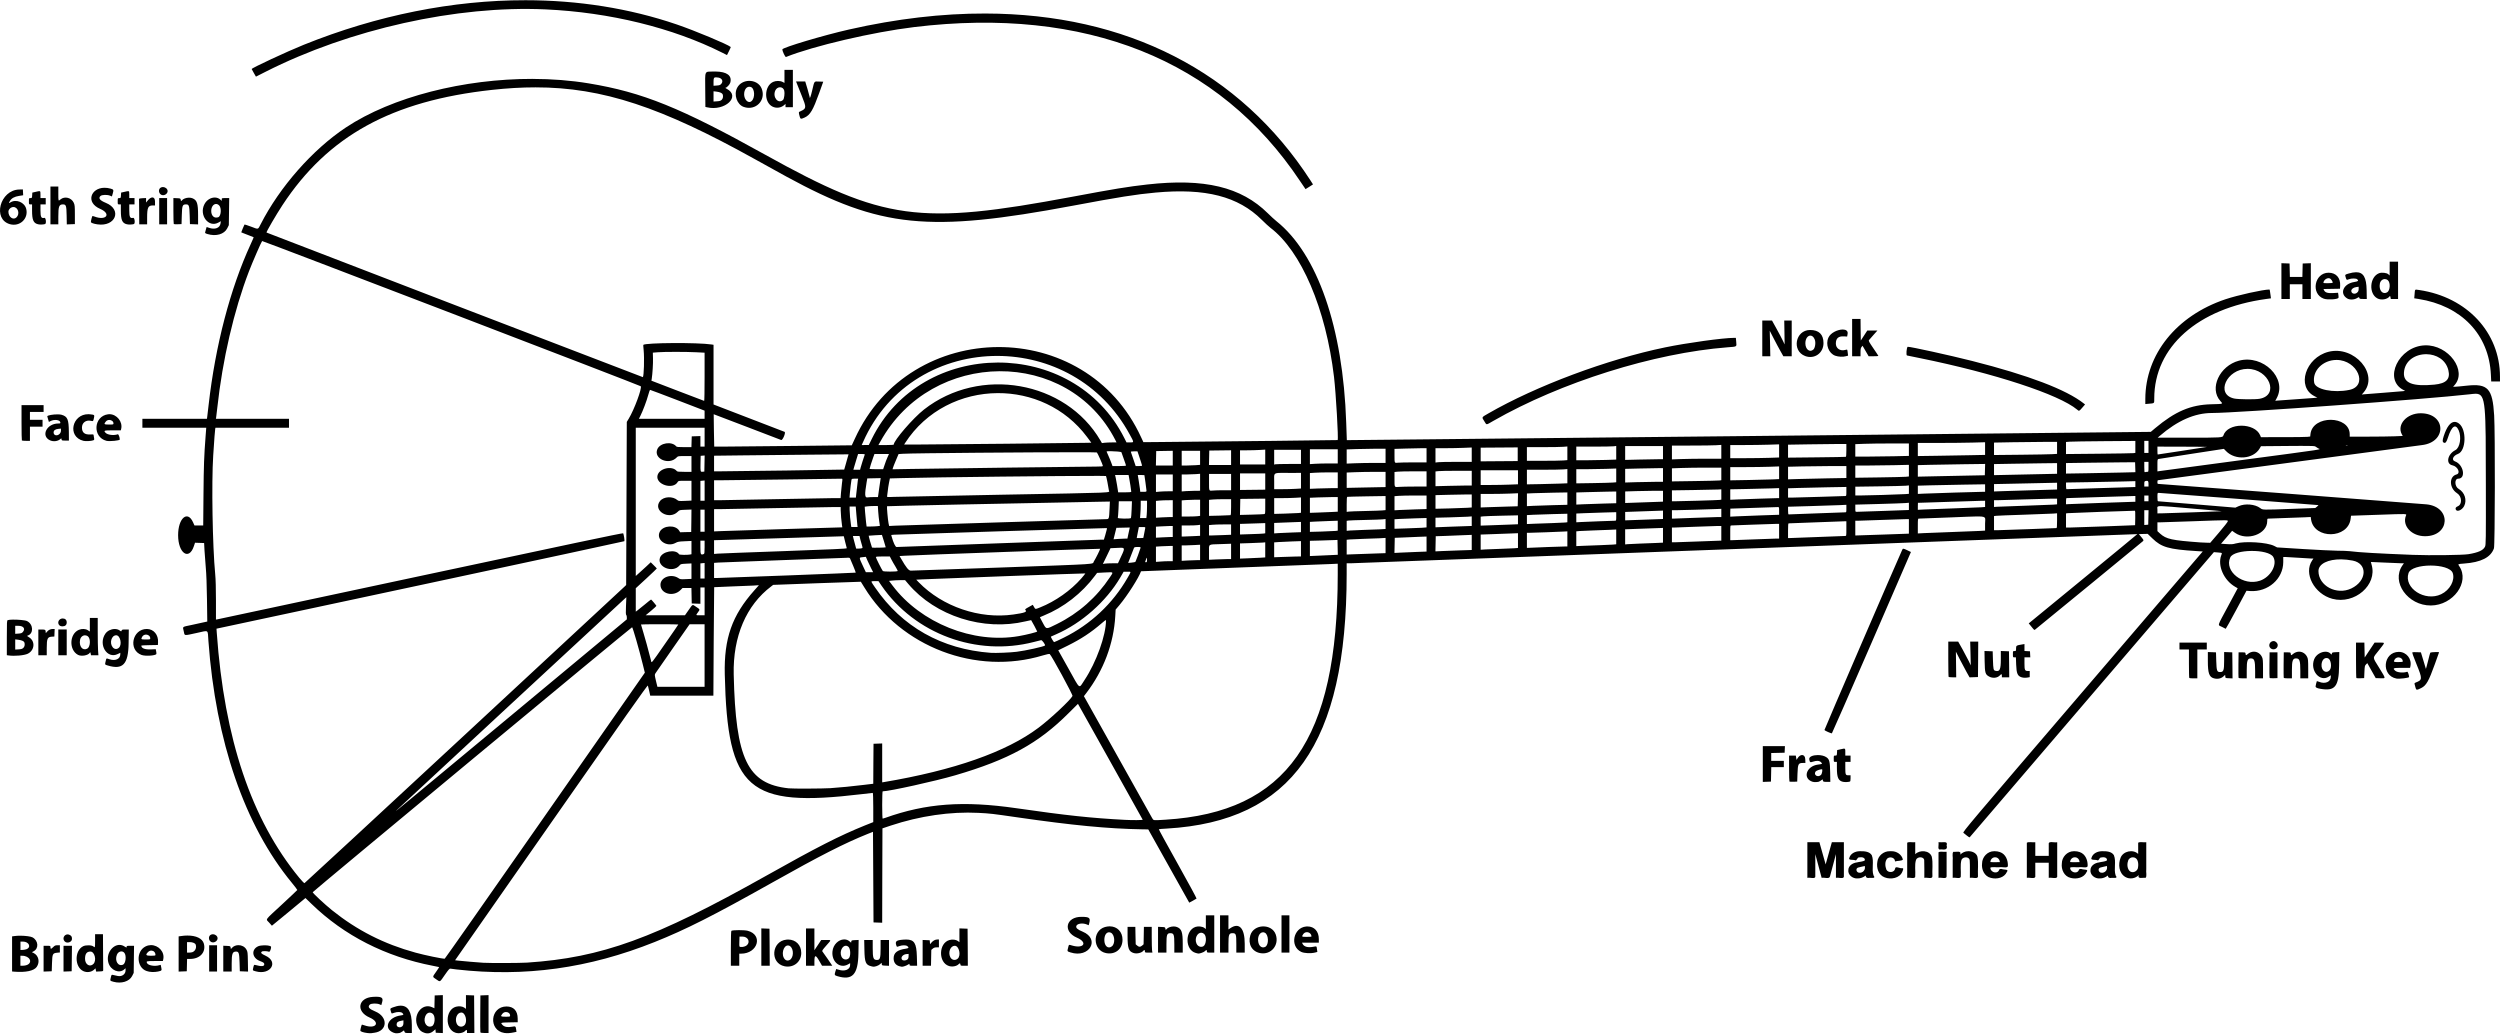 <?xml version="1.0" encoding="UTF-8"?>
<svg version="1.1" viewBox="0 0 4758 1967" xmlns="http://www.w3.org/2000/svg">
<path d="m999.93 0.42c-137.78-0.095-281.75 28.384-422.01 84.896-31.82 12.825-98.92 44.094-98.92 46.104 0 0.22 1.82 3.57 4.05 7.43l4.06 7.03 18.19-9.21c160.2-81.157 364.02-126.56 533.2-118.78 121.9 5.61 241.7 34.981 336.3 82.49l8.8 4.46 3.8-7.537c2-4.146 3.6-7.658 3.4-7.805-5.6-4.969-68.5-31.268-103-43.012-90.1-30.712-187.3-45.997-287.87-46.066zm875.27 25.316c-81.9-0.172-168.6 9.86-259.2 30.387-48.6 11.007-127 34.408-127 37.891 0 3.604 5.4 15.026 6.9 14.446 52.7-21.076 165.3-47.355 243.6-56.872 326.3-39.657 580.7 61.762 734.7 292.93 5.7 8.48 10.4 15.43 10.5 15.44 0.1 0.02 3.4-2 7.2-4.49l7-4.52-4.6-7.21c-134.6-208.01-351.4-317.44-619.1-318v-4e-3zm-382.2 107.26v24.79l-3.7-1.9c-4.7-2.41-12.5-2.42-17.8-0.02-17.2 7.78-18 38.75-1.3 47.02 7.5 3.71 16.4 2.45 22.6-3.18l2.2-2.06v6.35h14v-71h-16zm-133.3 3.12c-0.8 0.01-1.5 0.02-2.3 0.05-17.1 0.49-15.5-3.16-15.2 34.88l0.3 32.43 3 0.71c34.2 8.07 65-20.74 37.6-35.18-2-1.06-3.1-1.94-2.4-1.97 2.5-0.09 8.3-6.3 9.2-9.88 3.6-13.3-6.4-20.76-28-21.04-0.7 0-1.5-0.01-2.2 0zm2.5 11.02c1.2-0.03 2.8 0.16 4.8 0.48 7.2 1.15 10 6.98 5.7 12-2 2.29-3.4 2.8-8.5 3.17l-6.2 0.45v-7.51c0-6.42 0.5-8.5 4.2-8.59zm-348.5 3c-130.43-0.22-267.43 34.01-355.58 92.59-63.4 42.14-125.79 113.02-162.11 184.2-5.23 10.24-3.87 9.9-17.87 4.54-6.74-2.58-12.53-4.41-12.87-4.07s-1.86 3.8-3.37 7.69l-2.75 7.07 3.17 1.32c1.75 0.73 7 2.78 11.68 4.56s8.63 3.34 8.79 3.47c0.15 0.13-2.48 6.25-5.87 13.61-38.79 84.37-67.05 192.44-79.85 305.38-1.12 9.9-2.3 19.91-2.62 22.25l-0.57 4.25h-122.88v17h121.53l-1.2 15.75c-2.95 38.83-3.55 55.37-4.05 111l-0.52 59.25h-16.65l-2.71-6.04c-10.46-23.32-28.4-7.82-28.4 24.54 0 34.4 20.7 48.9 29.99 21l2.2-6.6 17.31 0.6 0.72 14c0.4 7.7 1.49 22.3 2.43 32.5 1.11 12 1.91 33.3 2.28 60.7l0.57 42.2-7 1.5c-3.85 0.9-14.11 3.1-22.81 5-18.83 4-17.03 2.6-15 11.9 1.98 9.2-0.65 8.8 24.81 3.3 23.81-5.1 20.53-7.4 22.16 15.1 13.84 191.2 69 351.3 158.56 460.1 6.01 7.3 10.79 13.6 10.61 14-0.18 0.5-13.38 12.9-29.33 27.7-34.02 31.5-30.81 27-24.4 34.2 2.86 3.2 5.29 5.9 5.4 6.1 0.11 0.1 14.52-11.7 32.03-26.3l31.83-26.4 11.57 11.2c62.17 60.3 140.88 100.4 231.07 117.8 6.32 1.2 11.64 2.3 11.8 2.4 0.17 0.2-2.42 4.2-5.75 8.9-7.33 10.5-7.34 9.2 0.16 14.4 7.88 5.3 6.28 6.2 16.34-8.3 7.25-10.4 9.05-12.4 10.82-12 1.17 0.2 6.27 0.9 11.34 1.5 130.16 14.8 251.69-2 377.29-52.2 59.3-23.7 111.9-50.3 223.5-113 92.2-51.8 137-74.6 182.1-92.8l9.9-3.9 1 172.4 8.2 0.3 8.3 0.3 0.2-89.8 0.3-89.8 15.5-5.2c55.5-18.5 114.2-27 167-24.3 23.1 1.2 25.6 1.5 74 8.5 105.1 15.2 172.5 21.7 236.9 22.8l12.5 0.2 78 139.4 6.6-3.5c3.6-2 6.9-3.9 7.3-4.3s-15.7-30.2-35.8-66.1-36.3-65.5-36-65.8c0.2-0.3 7.1-0.9 15.2-1.3 238-13.9 342.2-161.4 342.3-484.7v-20.2h7.8c4.2-0.1 342.7-12.6 752.2-27.9s744.6-27.7 744.8-27.6c0.1 0.1-46.3 38.4-103.2 85l-103.5 84.9 2.9 3.5c7.8 9.7 7.7 9.6 9.1 8.4 9.6-7.6 203.9-167 205.3-168.3 1.8-1.8 1.7-2-2.9-7.7l-4.8-5.8 8.4-0.3 8.4-0.2 9 8.7c17.2 16.8 31.1 20.8 84.4 24.1l11.4 0.7-228.7 267c-217.1 253.4-228.6 267-226.8 268.5 1.1 0.8 4.1 3.3 6.7 5.4 2.7 2.3 4.9 3.5 5.3 3 0.4-0.6 105.1-122.9 232.7-271.8l232-270.8 7.5 0.6c9 0.9 8.4 0.3 6.4 5.7-7.2 19.6 5.1 47.2 26.5 59.6l4.9 2.8-18.4 34.3c-21.5 40-20 35-11.6 39.2 3.7 1.9 6.9 3.6 7.2 3.7 0.3 0.2 9.3-16 20-36l19.5-36.4 7.1 0.5c33.9 2.2 62.8-23.1 62.9-55v-9.8h4c2.2 0 13.7 0.7 25.5 1.5s22.9 1.5 24.7 1.5h3.2l-2.4 3.6c-16.7 24.6 4 63.8 38.5 73 42.4 11.3 85.9-26.4 74.7-64.7-0.9-2.9-1.5-5.4-1.4-5.4 0.1-0.1 11.5 0.4 25.2 1.1s27.8 1.3 31.3 1.3l6.3 0.1-2.9 4.2c-21.7 31.5 10.4 76.4 54.3 76.1 42.5-0.3 74.5-44.5 54-74.7-2.9-4.3-3.1-4.2 9-5.1 32.4-2.3 51-11.7 57-29 2-5.8 2.4-219.71 0.4-253-3-51.29-11.9-60.99-52.3-56.54-10.1 1.12-20.1 2.04-22.2 2.04h-3.7l2.1-2.26c26-27.65-10.8-78.11-55.7-76.53-49.9 1.75-80.1 65.02-40.6 85.08l3 1.53-3.5 0.56c-1.9 0.3-19 1.71-38 3.1s-36 2.73-37.8 2.97l-3.3 0.44 3.2-3.65c30.5-34.74-17.2-90.4-66.6-77.71-43.9 11.28-61.4 66.82-26.6 84.42l5.5 2.78-6.5 0.63c-3.5 0.34-19.9 1.53-36.4 2.63s-31.6 2.17-33.6 2.39l-3.6 0.39 2.8-5.15c20.3-37.78-25.9-83.5-72-71.19-36.9 9.86-56.8 52.79-35.4 76.56 5.5 6.12 6.5 5.75-17.2 6.37-39.4 1.03-68.7 13.57-107.1 45.76l-8 6.77-765 7.94c-420.7 4.37-765 7.89-765.1 7.81s-0.6-15.18-1.2-33.56c-6-180.61-54.7-320.92-133-383.36-3.5-2.8-10.7-9.4-16-14.68-50.8-50.35-120.9-67.15-229.6-54.96-36.9 4.14-62.5 8.33-143 23.4-291.4 54.53-358.5 45.35-584-79.98-161.5-89.77-233.5-118.88-336-135.86-34.3-5.68-70.3-8.44-106.8-8.5zm411.6 3.77c-9 0.24-17.9 4.6-22.4 13.27-6.7 13.13-0.3 31.82 12.6 36.33 22.6 7.94 42.8-12.47 34.2-34.68-3.9-10.13-14.2-15.18-24.4-14.92zm89.7 1.09 1.9 4.75c1 2.61 5.2 12.85 9.1 22.75 9 22.32 8.9 24.08-2.1 29.06-4.4 1.95-4.3 1.33-1.8 10.69 1.2 4.46 2.4 4.65 9.4 1.4 10.5-4.89 15.8-13.93 27.6-46.65l7.7-21.5-8.1-0.29c-9.6-0.35-8.5-1.74-12.8 16.31-2.9 12.42-4.9 17.77-4.9 13.23 0-0.69-1.9-7.66-4.2-15.49l-4.3-14.24-17.5-0.02zm-88.7 10.11c0.7 0.02 1.5 0.12 2.2 0.31 8.1 2.02 9.2 21.29 1.5 27.3-6.7 5.28-15.2-4.94-13.6-16.18 1.1-7.29 4.9-11.52 9.9-11.43zm58.2 0.96c3.6-0.01 7 2.15 8.1 6.48 1.2 4.89-0.1 15.36-2.2 17.45-8.8 8.82-20.4-4.57-15-17.4 1.8-4.35 5.6-6.52 9.1-6.53zm-465.4 0.19c128.2-0.02 240.7 38.36 415.9 135.74 24.5 13.61 52.6 29.15 62.5 34.54 178.5 97.24 269.9 106.46 544.5 54.94 87.4-16.4 119.7-21.53 157.4-24.99 95-8.71 157.2 7.28 202.1 51.98 6 6.03 13.3 12.67 16 14.75 59.1 44.72 106 154.45 121.4 284.28 3.6 30.53 8.7 118.27 6.9 120.05-0.3 0.26-221.2 2.67-339.5 3.71l-30.2 0.27-4.2-9.02c-105.4-230.5-439.2-228.97-545 2.49l-5.8 12.5-104.8 1.15c-57.6 0.63-116.5 1.19-130.9 1.25l-26.1 0.1-0.6-30.75c-0.3-16.91-0.4-30.82-0.4-30.9 0.1-0.08 28.6 10.78 63.3 24.12 34.6 13.35 64 24.57 65.1 24.94 2.9 0.92 9.3-14.46 6.5-15.54-6.4-2.42-128.5-49.4-131.4-50.59l-3.8-1.5v-113.6l-3.8-0.58c-26-3.99-125.7-3.41-129.9 0.76-0.2 0.16 0.2 4.76 0.7 10.21 1.5 15.26 0.5 49.16-1.5 51.21-0.2 0.25-715.62-274.64-716.26-275.22-0.89-0.83 18.4-34 30.27-52.06 86.72-131.93 207.93-198.59 399.02-219.45 28.66-3.13 55.94-4.79 82.57-4.79zm338.9 7.46 5.6 0.66c6.3 0.74 10.9 2.75 11.8 5.16 1.4 3.69 0.6 8.13-1.9 10.49-2 1.87-4 2.47-9 2.79l-6.5 0.41v-19.51zm-1262 181.28v72h15v-14.94c0-19.2 1.4-22.95 8.6-23.03 6.13-0.06 6.86 2.09 7.22 21.11l0.31 16.94 15.37-0.58-0.01-18c-0.01-16.34-0.21-18.43-2.18-22.72-4.45-9.68-17.3-12.87-25.18-6.24-4.2 3.54-4.13 3.73-4.13-11.04v-13.5h-15zm214.39 0.98c-1.47-0.05-2.95 0.25-4.32 0.98-5.06 2.71-4.51 10.97 0.93 13.77 4.92 2.54 12-1.57 12-6.95 0-4.35-4.21-7.65-8.61-7.8zm-111.77 1.39c-25.89 0.34-36.12 28.08-8.12 40.1 21.98 9.43 11.73 23.28-10.81 14.61-1.55-0.59-3.16-1.08-3.58-1.08-0.74 0-3.11 8.77-3.11 11.5 0 1.57 5.18 3.45 12.4 4.49 34.63 5 47.54-28.03 15.99-40.91-11.4-4.65-14.69-8.86-10.2-13.04 2.69-2.51 12.96-2.84 18.33-0.6l3.46 1.45 1.59-5.5c2.02-6.93 1.65-7.79-3.95-9.36-4.28-1.19-8.3-1.71-12-1.66zm-155.12 3.13-7.043 0.19c-36.527 0.97-51.276 56.53-17.518 65.99 18.654 5.23 35.445-10.4 31.014-28.88-3.093-12.89-19.48-19.58-30.412-12.42-3.047 2-3.195 1.2-0.576-3.09 3.114-5.11 8.591-8.09 17.344-9.45l7.779-1.22-0.293-5.56-0.295-5.56zm31.633 3.29c-1.202-0.09-3.173 0.41-6.404 1.14l-7.229 1.63-0.303 5.22c-0.292 5.05-0.401 5.22-3.25 5.22-2.936 0-2.947 0.02-2.947 6 0 6 0 6 3 6h3v11.56c0 18.29 2.609 24.24 11.521 26.29 3.571 0.82 9.875 0.63 13.229-0.4 2.827-0.87 1.586-12.57-1.258-11.86-5.978 1.5-7.492-1.35-7.492-14.11v-11.48h10v-12h-10v-6.33c0-4.96 0.135-6.72-1.867-6.88zm169 0c-1.2-0.09-3.17 0.41-6.4 1.14l-7.23 1.63-0.3 5.22c-0.29 5.05-0.4 5.22-3.25 5.22-2.94 0-2.95 0.02-2.95 6 0 6 0 6 3 6h3v11.56c0 18.29 2.61 24.24 11.52 26.29 3.57 0.82 9.88 0.63 13.23-0.4 2.83-0.87 1.59-12.57-1.26-11.86-5.98 1.5-7.49-1.35-7.49-14.11v-11.48h10v-12h-10v-6.33c0-4.96 0.14-6.72-1.87-6.88zm45.87 11.95c-2.62 0.04-5.98 2.14-9.32 6.38l-2.66 3.38-0.01-4.29-0.01-4.3-6.75 0.3c-4.64 0.2-6.72 0.68-6.65 1.54 0.05 0.69 0.17 11.83 0.25 24.75l0.15 23.5h15l0.01-12.75c0-19.27 1.84-23.25 10.71-23.25h4.28v-7.5c0-5.17-2.03-7.79-5-7.76zm118.99 0.2c-7.52-0.16-15.55 4.42-19.83 12.56-11.02 20.96 7.91 45.73 26.72 34.97l4.39-2.51-0.57 4.27c-1.18 8.78-10.8 12.35-22.2 8.24-2.2-0.79-4.09-1.45-4.21-1.45-0.12-0.01-0.71 1.89-1.31 4.23-0.61 2.34-1.32 5.02-1.59 5.96-0.38 1.31 0.59 2.03 4.31 3.17 16.38 5.04 32.1 0.51 37.8-10.88l3-6 0.72-51.5h-7.11c-7.04 0-7.11 0.03-7.11 2.67v2.68l-2.25-2.11c-3.03-2.84-6.83-4.22-10.76-4.3zm-49.4 0.26c-5.3 0.06-10.9 2.04-13.59 5.3-1.41 1.71-1.53 1.64-2.01-1.09-0.49-2.84-0.67-2.92-7.25-3.2l-6.74-0.3v24.38c0 13.41 0.32 24.69 0.71 25.08s3.87 0.58 7.75 0.42l7.04-0.29 0.5-16.84c0.56-18.7 1.33-20.66 8.12-20.66 5.59 0 6.33 2.23 6.88 20.78l0.5 16.72 15.5 0.58-0.01-17.29c0-22.81-1.97-28.8-10.66-32.43-1.98-0.82-4.33-1.19-6.74-1.16zm-56.59 0.8v50h15v-50h-15zm108.31 11.2c1.92 0.02 3.92 0.88 5.77 2.72 4.85 4.85 3.72 20.4-1.62 22.46-7.46 2.86-13.46-2.44-13.46-11.88 0-8.02 4.4-13.37 9.31-13.3zm-385.84 5.8c8.861 0 12.791 12.83 6.009 19.61-6.092 6.09-15.478-0.37-15.478-10.65 0-4.51 4.711-8.96 9.469-8.96zm473.4 64.73c0.74-0.74 718.53 274.54 720.53 276.34 3.1 2.81-12.2 44.36-22.9 61.93l-3.6 5.95-0.6 155.23-0.6 155.22-2.1 2.1c-1.2 1.1-138.6 128.7-305.48 283.5-166.87 154.8-303.96 281.6-304.66 281.8-0.69 0.2-5.19-4.5-9.99-10.3-90.88-110.5-142.64-264.3-156.9-466l-0.56-8 387.74-82.9c213.25-45.6 388.15-83.2 388.55-83.6 0.8-0.7-1.1-13-2.3-15.1-0.6-0.8-110.8 22.4-384.63 81-211.13 45.1-385.33 82.4-387.12 82.7l-3.25 0.6v-35.8c-0.01-23.7-0.5-41-1.45-50.9-5.09-52.9-7.12-174.09-3.78-225.5 2.06-31.82 3.3-48.36 3.8-50.75l0.47-2.25h139.96v-17h-139.09l0.53-3.25c0.3-1.79 1.25-9.77 2.11-17.75 9.9-91.32 31.63-184.98 60.21-259.5 6.52-16.99 23.57-56.23 25.11-57.77zm4049.1 39.27v26.35l-2.5-2.36c-3.1-2.89-12.7-3.95-17.8-1.95-17.9 7.08-19.9 38.92-3 47.88 7.3 3.85 18.6 2.05 23-3.68 1.1-1.38 1.4-1.17 1.9 1.58l0.6 3.18h13.8v-71h-16zm-206 2.92v68.08h16v-28h24v28h16v-68.08l-7.8 0.29-7.7 0.29-0.6 25.5h-23.8l-0.6-25.5-7.7-0.29-7.8-0.29zm142 17.2c-4 0.03-8.6 0.88-14.1 2.47-7 2.05-7.1 2.17-5.6 7.11 1.6 5.48 1.8 5.58 6 3.81 4.9-2.02 14.1-1.99 16.1 0.06 3 2.94 1.8 3.95-6 5.19-20.5 3.27-28.4 21.95-13.2 31.25 4.8 2.91 12.9 2.7 18.4-0.49 4.1-2.4 4.2-2.42 4.7-0.5 0.4 1.73 1.4 1.98 7.4 1.98h6.8l-0.3-16.75c-0.4-24-6-34.26-20.2-34.13zm-52.3 0.9c-26.9 0.1-34.3 40.17-9.1 49.41 6.9 2.53 26.1 1.47 28-1.55 0.3-0.5 0.2-2.87-0.1-5.3l-0.7-4.41-9.2 0.55c-10.4 0.62-15.4-0.9-17.4-5.24l-1.1-2.43 15.7-0.27 15.7-0.28 0.3-5.83c0.8-15.05-7.9-24.7-22.1-24.65zm0.1 10.4c0.7 0 1.3 0.09 1.9 0.29 2.8 0.9 6.7 6.78 5.7 8.46-0.6 0.94-17.4 1.16-17.4 0.23 0-4.54 5.2-9 9.8-8.98zm107.1 1.67c1.9 0.03 4 0.74 5.7 2.26 5.4 4.62 4.3 20.11-1.6 23.17-8.8 4.52-15.9-4.38-13.6-16.85 1-5.37 5.2-8.64 9.5-8.58zm-49.9 14.64v4.18c0 3.11-0.6 4.81-2.5 6.63-4.3 4.35-11.5 2.52-11.5-2.94 0-3.4 4-6.5 9.3-7.23l4.7-0.64zm-169.8 5.27c-12.4 0.05-60.6 10.76-84.1 18.68-93 31.38-151.9 104.77-152.1 189.55v9.74l6.2-0.55c11.6-1.01 10.8-0.27 10.8-10.06 0-98.04 82.7-171.5 213.3-189.38l8.8-1.2-0.6-4.64c-1.3-10.09-1.7-12.14-2.3-12.14zm279.4 0.17c-2.8-0.05-2.5 1.65-3.1 8.43l-0.7 8.1 7.9 1.23c82 12.9 134.5 67.74 138 144.32l0.6 12.75h16.7v-8.96c0-84.06-62.6-151.46-153.3-165.03-3-0.44-4.9-0.82-6.1-0.84zm-1073.6 55.83v71h16v-7.59c0-5.95 0.4-8.12 1.9-10.01l1.9-2.42 11.6 20.02h9.3c5.1 0 9.3-0.26 9.3-0.58s-4.3-6.87-9.6-14.55c-8.3-12.17-9.4-14.17-8.3-15.66 0.8-0.94 4.7-5.42 8.7-9.96l7.4-8.25h-19.3l-12.4 19.08-0.3-20.54-0.2-20.54h-16zm-171 3v68h15.3l-0.5-24.27-0.6-24.27 7.7 15.02c4.2 8.26 10.1 19.18 13 24.27l5.2 9.25h15.9v-68h-14.2l0.4 22.75 0.3 22.75-3.3-7c-1.8-3.85-7.2-14.08-12-22.73l-8.7-15.74-9.3-0.01-9.2-0.02zm153.5 17.13c-0.4-0.01-0.8-0.01-1.2 0.01-9.3 0.31-22.3 6.25-26.4 15.36-6 13.16 0.5 30.2 13.1 34.54 6.2 2.13 14.6 2.48 20.4 0.87l3.9-1.07-0.7-5.62c-0.8-6.8-0.3-6.34-5.2-5.1-9.4 2.4-17.4-3.21-17.4-12.25 0-9.96 4.8-14.28 15.4-13.71l6.1 0.34 0.9-5.27c0.9-5.51-3.2-7.99-8.9-8.1zm-62.6 0.89c-28 0.1-35.4 39.84-9.2 49.6 17.6 6.54 34.8-5.66 34.8-24.62 0-16.56-8.7-25.04-25.6-24.98zm0.4 10.67c3.3-0.11 6.6 2.25 8.6 7.62 2.2 5.67 0.7 15.91-2.7 18.96-6.8 6.21-15.2-0.33-15.2-11.96 0-9.01 4.6-14.46 9.3-14.62zm-145.3 4.31c-20.2 0-89.7 9.59-130.6 18.04-110.6 22.82-245.8 73.34-337.1 125.98-12.9 7.42-12.5 6.55-7.3 14.73 4.8 7.52 2.5 7.63 17.2-0.78 128.6-73.54 305.6-129.11 445.8-140.02 18.4-1.43 17.2-0.67 16.4-10.25l-0.7-7.7h-3.7zm331 16.99c-0.2 0-0.3 0.02-0.4 0.06-2.1 2.21-3.1 16.02-1.2 16.47 1.2 0.27 12.2 2.54 24.6 5.05 141.4 28.71 264.8 69.15 299.3 98.05 3.8 3.18 3.6 3.24 9.7-3.74l5.3-6.11-2.4-1.92c-33.3-26.34-105-53.65-212.4-80.88-42.7-10.81-116.8-27.11-122.5-26.98zm-2345.1 9.66c14.3 0 29.4 0.26 39.3 0.76l15.8 0.8v45.9c0 25.24-0.3 45.86-0.8 45.83-0.4-0.03-23.1-8.69-50.5-19.25l-49.9-19.19 0.6-3.5c1.5-9.67 2.7-29.21 2.4-38.93l-0.3-10.92 9.5-0.76c6.3-0.5 19.6-0.74 33.9-0.74zm3332.2 4.45c18.3 0.23 36.6 10.06 41.6 30.27 4.2 17.11-3.8 25.43-26.6 27.64-41.2 4.01-59.1-3.01-57.9-22.78 1.4-23.3 22.1-35.39 42.9-35.13zm-2719.3 3.27c98.1 0.31 197 49.57 251.1 149.12 8.8 16.03 8.7 15.51 0.6 15.51h-6.5l-4.1-8.15c-96.9-192.68-385.9-191.57-480.9 1.85l-5.5 11.19-6.7 0.06-6.8 0.05 2.6-5.75c48.1-109.05 151.7-164.2 256.2-163.88zm2548.2 7.64c39.8 0.07 60.9 49.47 24.3 57.02-30.3 6.25-64.5-0.74-66.9-13.66-4.2-22.45 16.4-43.41 42.6-43.36zm-169.5 16.99c41 0 61.3 50.26 22.9 56.94-8.7 1.53-40.5 1.21-48.3-0.49-36.3-7.86-14.4-56.45 25.4-56.45zm-2375.1 4.49c88.3-0.49 175.5 43.19 220.5 131.28l2.1 4.23-8.7 0.01c-4.9 0-11.1 0.29-13.9 0.61l-5.2 0.63-2.8-4.87c-66.2-113.52-229.7-142.22-335.8-59-20.8 16.22-57.6 58.96-57.6 66.76 0 0.47-6.6 0.86-14.6 0.86h-14.6l3.8-6.75c49.1-88.61 138.4-133.27 226.8-133.76zm-665.1 35.51c0.6 0 24.1 8.89 52.4 19.75l51.3 19.75v15.5h-125l2.9-5.75c4.7-9.49 11.8-28.1 14.7-39 1.5-5.64 3.2-10.25 3.7-10.25zm661.4 6.16c63.9-0.37 128.1 27.15 170.1 83.34l8.2 11-7.7 0.23c-4.3 0.13-73.1 0.92-152.8 1.76s-156.4 1.52-170.4 1.52l-25.3-0.01 1.7-2.75c40.4-62.7 108.1-94.7 176.2-95.09zm2812.5 1.21c0.5-0.01 0.9-0.01 1.4 0.01 18.8 0.58 18.3 21.27 18.5 172.68 0.2 108.04 0.1 114.74-1.6 118.34-3.3 6.9-12.7 11.2-31.5 14.3-11.4 1.8-72.2 2.6-105.5 1.3-68.9-2.7-102.2-4.7-120.5-7-4.1-0.5-14.7-0.9-23.5-0.9-8.8-0.1-38.2-1.5-65.4-3.2l-49.3-3.1-5.7-2.9c-13.5-6.8-55.8-9.4-73.1-4.6-5.4 1.6-8.3 1.8-17.2 1.2l-10.7-0.7 10.6-12.3 10.5-12.3 5.4 3.8c23.3 16.3 61.4 2.5 61.4-22.12 0-4.52 0.2-4.88 2.4-4.88 4.5 0 57.8-1.94 69.2-2.51l11.2-0.56 0.6 4.57c5.8 38.4 70.6 37.3 75.4-1.33l0.7-5.67 52.4-1.81c57.3-1.99 53.6-2.13 52 1.92-7.4 19.29 11.1 38.99 36.6 38.89 47.9-0.2 50.4-55.86 2.7-60.64-11.9-1.18-505.9-38.86-509.6-38.86-2.3 0-2.6-0.38-2.6-3.5 0-1.92 0.4-3.5 0.8-3.5s111.8-14.84 247.5-32.99c135.7-18.14 250.4-33.41 255-33.93 48.3-5.49 46.3-60.58-2.3-60.58-26.4 0-45.7 21.64-35.8 40.1l1.7 3.09-15.7 0.65c-8.6 0.36-31.3 0.65-50.4 0.66h-34.8v-4.3c0-36.5-70.4-37.21-74.7-0.76l-0.5 4.81-5.2 0.62c-2.8 0.34-23.9 0.62-46.8 0.62l-41.8 0.01-1.4-3.46c-10.3-24.68-62.2-24.44-70.1 0.34-1.2 3.96-3.8 4.12-65.3 4.09l-59.7-0.02 3.5-3.02c34.3-29.55 67-43.92 99.9-43.94 47.3-0.03 409.6-26.32 490.1-35.57 4.3-0.5 8-1.01 11.2-1.05zm-4670.2 21.63v33.33c0 18.34 0.299 33.64 0.666 34 0.367 0.37 3.967 0.67 8 0.67h7.334v-27h24v-13h-24v-15h26v-13h-42zm167.41 17.28c-0.92-0.01-1.85 0.05-2.79 0.18-27.67 3.67-29.96 43.7-2.89 50.51 5.65 1.42 25.27-0.49 25.27-2.46 0-4.17-2.44-10.55-3.84-10.02-7.18 2.76-19.42 1.3-23.21-2.77-4.06-4.36-3.02-4.72 13.53-4.72h15.48l0.63-2.51c3.46-13.77-8.33-28.11-22.18-28.21zm-39.96 0.01c-31.23-0.5-41.18 42.8-9.73 50.67 4.14 1.04 14.92 0.51 18.67-0.92 2.19-0.83 2.3-1.23 1.53-5.22-0.46-2.38-0.85-4.79-0.88-5.37-0.02-0.66-2.39-0.9-6.38-0.64-10.53 0.67-15.66-3.62-15.66-13.11 0-9.11 7.47-14.83 16.77-12.84 4.84 1.03 4.61 1.25 6.15-5.83 1.17-5.4 0.84-5.69-7.39-6.55-1.05-0.11-2.08-0.17-3.08-0.19zm-58.42 0.31c-8.63-0.09-20.027 1.71-20.027 3.81 0 0.13 0.694 2.56 1.541 5.41l1.539 5.19 3.072-1.59c7.315-3.78 17.975-2.44 18.665 2.36 0.29 2.01-0.1 2.22-4.07 2.22-21.974 0-33.5 23.85-15.476 32.04 6.476 2.94 14.866 1.86 19.716-2.53 1.75-1.58 1.87-1.55 2.18 0.66 0.31 2.18 0.77 2.33 7.18 2.33h6.84l-0.13-16.5c-0.2-23.97-2.46-29.32-13.84-32.62-1.74-0.52-4.31-0.75-7.19-0.78zm98.1 10.61c4 0.05 7.87 2.64 7.87 6.75 0 1.9-0.6 2.04-8.5 2.04-9.6 0-10.3-0.7-5.91-5.92 1.69-2.01 4.14-2.89 6.54-2.87zm4463.5 3.72c-7.8 0.06-14.9 9.2-20.7 27.05-2.8 8.63-2.6 11.41 0.6 12.66 2.8 1.07 4.8-1.56 7.4-9.8 7.1-22.02 14.5-27.13 20.4-14.01 5.8 13.17 2.5 33.33-6.3 37.85-15 7.74-18.7 26.15-5.7 28.85 10.4 2.16 16.3 15.17 7.9 17.43-14.6 3.92-13.9 26.12 1.1 35.71 9.3 5.95 10.1 21.16 1.4 24.83-4 1.63-5.1 3.8-3.7 6.57 2.6 4.72 11.9 0.52 15.8-7.04 5.7-11.37 1-26-10.5-32.59-7.8-4.42-8.4-19.44-0.8-19.44 15.1 0 10.2-26.98-6.1-32.88-7.2-2.58-4-10.65 5.6-14.22 15.7-5.83 16.9-46.97 1.7-57.97-2.7-2.02-5.5-3.01-8.1-3zm-3461.6 11.07h131v36h-8v-20.08l-8.3 0.29-8.2 0.29-0.6 20.5h-13.8c-11.4 0-14.1-0.28-15.2-1.57-8.3-10.11-30.8-6.63-35.9 5.55-7.6 18.35 22.5 31.08 36.9 15.62 2.4-2.54 2.7-2.6 15.3-2.6h12.8v30h-13.4c-11.2 0-13.6-0.26-14.7-1.66-8.8-10.64-33.2-5.07-36.5 8.36-4.4 17.39 30 28.32 38.6 12.27 1-1.8 2.2-1.97 13.5-1.97h12.5v37.72l-12.3 0.54c-10.7 0.46-12.4 0.31-14.2-1.25-9.1-8.1-26.4-7.28-33.4 1.58-14.3 18.19 17.1 37.09 33.8 20.36 3.3-3.32 3.4-3.33 14.7-3.77l11.4-0.43-0.2 21.37-0.3 21.38-10.5 0.2-10.5 0.3-2-3.2c-7.2-11.43-30.4-10.02-36.8 2.2-7.9 15.3 13.3 30.4 29.9 21.3 4.4-2.4 6.3-2.7 17.6-3.2l12.8-0.6v25.3l-3.1 0.6c-5.3 1-19.7 0.7-20.5-0.5-6.4-10.5-32.3-5.7-36.4 6.7-5.9 17.7 24.5 29.7 37.1 14.7 2.4-2.9 2.9-3 12.7-3.5l10.2-0.5v29.4l-10.7 0.5c-10 0.5-10.9 0.3-14.1-1.9-13.7-9.2-34.2-1.7-34.2 12.6 0 17.3 24.5 23.8 38.1 10.1l4-4h16.8l0.3 14.8 0.3 14.7 8.3 0.3 8.2 0.3v-31.1h8v53h-8c-9.3 0-9 0.4-4.5-5.9 4-5.5 4.2-5-4.7-10.9-6.1-4.2-5.3-4.6-13.2 6.8l-7 10h-74.8l10.4-8.6c5.6-4.8 10.2-8.9 10.1-9.3-0.4-1.2-9.5-12.1-10.2-12.1-0.4 0-5.8 4.3-12.1 9.6-6.3 5.2-12.7 10.4-14.3 11.5l-2.7 2v-44.6l20-18.4c11-10.2 20-18.8 20-19.1s-2.6-3.1-5.8-6.2l-5.7-5.7-8.5 8c-4.7 4.3-11.1 10.2-14.3 13l-5.7 5.1v-282.2zm-1094 1.75v3.57c0 2.29-0.81 4.47-2.25 6.09-4.53 5.06-11.75 3.64-11.75-2.31 0-3.93 3.11-6.31 8.99-6.87l5.01-0.48zm3965 23.25h8v23h-8v-23zm-17 0.19v22.72l-3.2 0.5c-1.8 0.27-31.5 0.77-66 1.11l-62.8 0.62v-22.97l7.2-0.55c4-0.31 33.7-0.76 66-1l58.8-0.43zm-173.8 1.81h24.8v22.81l-9.2 0.56c-5.1 0.31-32.1 0.8-60 1.09l-50.8 0.52v-23.66l35.2-0.66c19.4-0.36 46.4-0.66 60-0.66zm-112.2 0.68v24.09l-28.2 0.59c-15.6 0.33-44.4 0.82-64 1.1l-35.8 0.51v-24.97h39.8c21.9 0 50.7-0.3 64-0.66l24.2-0.66zm-179.3 2.32h34.3v23.68l-28.7 0.66c-15.7 0.36-38.7 0.66-51 0.66h-22.3v-23.69l16.7-0.65c9.1-0.37 32.1-0.66 51-0.66zm-100.5 1h15.8v12.03c0 8.75-0.3 12.14-1.2 12.42-0.7 0.21-25.7 0.64-55.6 0.96l-54.2 0.59v-24.68l39.8-0.66c21.8-0.36 46.8-0.66 55.4-0.66zm-112.2 0.68v25l-18.8 0.66c-10.3 0.36-31.2 0.65-46.4 0.66h-27.8v-25h26.2c14.5 0 35.4-0.3 46.6-0.66l20.2-0.66zm-110 1.02v26.3h-28.8c-15.9 0-37.1 0.3-47 0.66l-18.2 0.66v-26.32l37.2-0.01c20.5 0 41.7-0.29 47-0.65l9.8-0.64zm1190.1 1.42c0.6 0 1.1 0.06 1.6 0.19 1 0.25 0.5 0.47-1.2 0.49-1.7 0.03-2.4-0.18-1.8-0.46 0.4-0.13 0.9-0.22 1.4-0.22zm-86.7 0.48c20.4-0.06 25.9 0.25 27.1 1.09 1.1 0.76 3.5 2.35 5.4 3.54 4.3 2.74 23.3-0.17-148.4 22.75-82.5 11.01-151.7 20.28-153.7 20.6l-3.8 0.6v-11.57c0-11.18 0.1-11.59 2.2-12.09 1.3-0.29 29.8-4.74 63.3-9.9l61-9.36 4.1 4.25c17.6 18.1 51.9 15.47 63.9-4.89l2.6-4.4 50.7-0.45c10.4-0.09 18.9-0.15 25.6-0.17zm-1303.4 0.13v25.95l-19.7 0.66c-10.8 0.36-27.9 0.66-38 0.66h-18.3v-26h33.4c18.3 0 35.4-0.29 38-0.64l4.6-0.63zm17 0.27h72v25h-9.8c-5.3 0-21.5 0.3-36 0.66l-26.2 0.66v-26.32zm-110 0.71v26l-7.7 0.64c-4.2 0.36-21.5 0.65-38.5 0.65h-30.8v-26h30.8c17 0 34.3-0.29 38.5-0.65l7.7-0.64zm1123 0.29 47.8 0.12c26.2 0.06 47 0.28 46.2 0.49-0.8 0.2-22.1 3.53-47.2 7.38-25.2 3.86-46 7.01-46.3 7.01s-0.5-3.38-0.5-7.5v-7.5zm-1217.5 1.5v26l-35.3 0.26-35.2 0.27v-26.03l29.5-0.21c16.2-0.12 32.1-0.24 35.3-0.25l5.7-0.04zm-87.5 0.19v27.31l-29.2 0.01c-16.1 0-31.7 0.29-34.6 0.64l-5.2 0.63v-27.28h18.8c10.3-0.01 25.8-0.3 34.4-0.66l15.8-0.65zm-94.8 1.31h8.8v27l-24.8 0.01c-13.6 0-27 0.27-29.7 0.6-6.6 0.78-6.5 0.99-6.5-13.62v-12.67l21.8-0.66c11.9-0.36 25.6-0.66 30.4-0.66zm-88 1h18.8v27h-21.2c-11.7 0.01-28.4 0.3-37 0.66l-15.8 0.65v-26.99l18.2-0.66c9.9-0.36 26.6-0.66 37-0.66zm-125.2 1h53v27l-16.8 0.01c-9.2 0-21.1 0.29-26.4 0.65l-9.8 0.64v-28.3zm-85 0.7v28.3h-48v-27h13.3c7.4 0 18.2-0.29 24-0.65l10.7-0.65zm17 0.3h51v27l-23.2 0.01c-12.8 0.01-24.3 0.29-25.6 0.61l-2.2 0.61v-28.23zm-82 0.96v28.04h-42.1l0.6-27.5 20.7-0.27 20.8-0.27zm-111 0.99v28.05h-32.1l0.6-27.5 15.7-0.28 15.8-0.27zm17 0.05h35v26.7l-8.2 0.65c-4.6 0.35-12.5 0.64-17.6 0.64l-9.2 0.01v-28zm-135.3 0.68c8.2 0.08 20.3 1.03 20.6 2.07 0.3 0.96 2.4 6.84 4.6 13.05 2.3 6.22 4.1 11.73 4.1 12.25 0 0.55-5.4 0.95-12.9 0.95h-12.8l-2.3-6.25c-1.2-3.44-3.8-9.58-5.6-13.64-1.9-4.07-3.4-7.55-3.4-7.75 0-0.39 1.7-0.59 4.4-0.66 1-0.03 2.1-0.03 3.3-0.02zm44.6 0.32h6.5l2.5 7.25c1.4 3.99 3.3 9.73 4.2 12.75s1.8 6.06 2 6.75c0.3 0.91-1.3 1.25-5.8 1.25h-6.3l-4.3-12.75c-2.4-7.01-4.5-13.31-4.8-14-0.3-0.92 1.2-1.25 6-1.25zm-103.3 1.71c20 0.03 32.3 0.15 32.6 0.41 1.5 1.58 11.4 23.65 11.4 25.63 0 0.94-3.2 1.25-12.8 1.25-7.1 0-81.7 0.87-165.8 1.94s-168.4 2.23-187.3 2.58l-34.4 0.63 0.7-2.53c0.3-1.39 2.9-7.92 5.7-14.5l5-11.95 8.2-0.55c19-1.26 250-3.03 336.7-2.91zm-421.9 3.29h6.5c4.9 0 6.5 0.33 6.2 1.25-1.5 4.03-6.9 20.91-7.8 24.5l-1.1 4.25h-12.8l1.5-5.25c0.8-2.89 2.9-9.64 4.5-15l3-9.75zm31.2 0h27.6l-2.8 6.25c-1.6 3.44-4.1 9.96-5.5 14.5l-2.8 8.25h-12.9c-7.1 0-12.9-0.34-12.9-0.75 0-1.14 4.4-14.95 7-22l2.3-6.25zm-49.3 0.68-1.5 4.91c-0.9 2.7-2.7 9.16-4 14.35-1.4 5.19-2.7 9.57-2.8 9.74-0.2 0.17-49.6 0.98-109.8 1.8-60.2 0.83-115.8 1.5-123.7 1.51l-14.2 0.01v-29.68l55.2-0.66c30.4-0.36 88-0.95 128-1.32l72.8-0.66zm-273.9 2.2-0.6 30.62-3.3 0.31c-4.2 0.42-4.3 0.13-4-16.36l0.3-13.95 7.6-0.62zm2739.9 12.12h8v9.5c0 9.38 0 9.5-2.4 9.5-1.3 0-3.1 0.27-4 0.61-1.4 0.53-1.6-0.7-1.6-9.5v-10.11zm-17.5 0.77 0.3 9.46 0.3 9.45-25.3 0.65c-13.9 0.36-43.6 0.95-66 1.32l-40.8 0.67v-20.02l44.2-0.65c24.4-0.37 54-0.71 65.8-0.77l21.5-0.11zm-148.5 1.62v20.31l-29.8 0.64c-16.3 0.36-43.3 0.94-60 1.3l-30.2 0.66v-21.07l33.2-0.61c18.3-0.33 45.3-0.75 60-0.92l26.8-0.31zm-136.9 1.59-0.6 21.52-31.5 0.62c-17.3 0.35-46 0.95-63.8 1.33l-32.2 0.71v-21.94l23.2-0.58c12.8-0.32 41.7-0.83 64.1-1.12l40.8-0.54zm-145.1 1.7v22.12l-5.8 0.58c-3.1 0.3-26.1 0.86-51 1.22l-45.2 0.65v-23.25h22.3c12.3 0 35.3-0.3 51-0.66l28.7-0.66zm-147.3 2.32h28.3v22.72l-35.8 0.65c-19.6 0.36-44.6 0.93-55.4 1.28l-19.8 0.62v-23.95l27.2-0.66c14.9-0.36 39.9-0.66 55.5-0.66zm-99.7 0.68v24.12l-12.2 0.58c-6.8 0.32-27.7 0.85-46.6 1.18l-34.2 0.61v-25.17h28.3c15.6 0 36.6-0.3 46.5-0.66l18.2-0.66zm-138.8 2.32h28.8v23.91l-3.2 0.5c-1.8 0.28-23 0.8-47 1.15l-43.8 0.64v-24.88l18.2-0.66c9.9-0.36 31.1-0.66 47-0.66zm-92 1h9.8v26h-14.8c-8.2 0-24.4 0.3-36 0.66l-21.2 0.66v-26l26.2-0.66c14.5-0.36 30.7-0.66 36-0.66zm-79.2 0.68v26.16l-6.2 0.54c-3.5 0.3-20.6 0.77-38 1.05l-31.8 0.5v-26.93h18.3c10.1 0 27.2-0.3 38-0.66l19.7-0.66zm-93 1.03v27.08l-14.2 0.58c-7.9 0.32-25.2 0.77-38.6 1.01l-24.2 0.43v-27.81h30.8c17 0 34.3-0.29 38.5-0.65l7.7-0.64zm-165 2.29h71v26.69l-16.7 0.65c-9.1 0.37-25.1 0.66-35.5 0.66h-18.8v-28zm-17 1v28h-8.8c-4.9 0-20.4 0.3-34.5 0.66l-25.7 0.66v-28.04l5.2-0.63c2.9-0.35 18.5-0.64 34.6-0.64l29.2-0.01zm-110.4 1h24.4v29h-22.3c-12.3 0-25.7 0.28-29.8 0.61-9.4 0.77-8.9 1.52-8.9-14.63v-13.69l6.1-0.65c3.4-0.35 17.2-0.64 30.5-0.64zm-74.8 1h21.2v29l-7.8 0.12c-4.2 0.07-20.9 0.4-36.9 0.75l-29.3 0.63v-29.19l15.8-0.65c8.6-0.36 25.3-0.65 37-0.66zm-69.8 1v30h-11.3c-6.3 0-18.2 0.3-26.5 0.66l-15.2 0.65v-30.01l9.8-0.64c5.3-0.36 17.2-0.65 26.4-0.65l16.8-0.01zm-107.3 0.97c3.6-0.02 8.2 0.05 14.1 0.04l23.2-0.01v29.7l-10.7 0.65c-5.8 0.36-17.3 0.65-25.5 0.65h-14.8v-14.88c0-14.6-2.1-16.1 13.7-16.15zm-78.7 1.03h48v30.93l-24 0.28-24 0.29v-31.5zm-76 0.7v32.3l-9.2 0.01c-5.1 0-13 0.29-17.6 0.64l-8.2 0.65v-32.3l9.2-0.01c5.1 0 13-0.29 17.6-0.64l8.2-0.65zm17 0.3h42v31h-14.4c-7.8 0-17 0.27-20.2 0.61-7.7 0.78-7.4 1.43-7.4-16.28v-15.33zm-101 1h32v32l-9.2 0.01c-5.1 0-12.3 0.29-16 0.64l-6.8 0.64v-33.29zm-77.8 1h25.7l1 5.25c1.2 5.77 4.1 24.51 4.1 26.5 0 0.93-3.2 1.25-12.5 1.25h-12.4l-0.5-3.25c-0.3-1.79-1-6.63-1.7-10.75-0.6-4.12-1.7-10.09-2.4-13.25l-1.3-5.75zm43.2 0h6.3c3.5 0 6.3 0.11 6.3 0.25s0.9 6.33 2 13.75 2 14.51 2 15.75c0 2.08-0.4 2.25-5.9 2.25h-6l-0.6-5.75c-0.4-3.16-1.5-10.36-2.4-16l-1.7-10.25zm-74.4 1.66c8.8 0.02 13.8 0.1 13.9 0.24 0.8 1.17 4.4 19.64 5.5 27.32 0.6 4.95 20.2 4.15-200.4 8.22-107 1.97-200.7 3.84-208.4 4.18-13.2 0.58-13.8 0.53-13.3-1.25 0.3-1.03 0.8-5.25 1.2-9.37s1.4-11.32 2.4-16l1.7-8.5 24.9-0.67c61.3-1.65 310.6-4.31 372.5-4.17zm-414.8 4.28-0.5 2.78c-0.4 1.53-1.4 8.18-2.2 14.78-0.9 6.6-1.9 13.46-2.1 15.25l-0.5 3.25-8.2 0.01c-4.5 0.01-9.8 0.28-11.8 0.61-5.2 0.85-5.5-5.25-1.6-28.62l1.3-7.5 25.6-0.56zm-49.1 1.06h6.1l-0.6 3.25c-0.5 3.06-1.8 14.04-3.1 27l-0.6 5.75h-12.1l0.6-7.75c0.8-9.38 2.5-22.92 3.1-26 0.5-2.03 1.1-2.25 6.6-2.25zm-25.5 0.02c2-0.02 2 0.16 0.8 8.81-0.6 4.86-1.5 13.18-1.9 18.5l-0.7 9.67-14.7 0.01c-8 0.01-57.6 0.9-110.1 1.99-52.5 1.08-100.1 1.98-105.8 1.98l-10.2 0.02v-38l15.8-0.02c8.6-0.01 62.7-0.68 120.2-1.48s105.4-1.47 106.6-1.48zm-260.6 3.43v38.55h-8v-37.79l8-0.76zm2745.2 0.59c2.2 0.12 2.8 1.8 2.8 5.93v5.03h-8v-4.98c0-4.48 0.3-5.04 2.5-5.61 1.1-0.27 2-0.41 2.7-0.37zm-22.2 0.65v11.31l-4.2 0.01c-2.4 0.01-31.5 0.9-64.8 1.99s-61.1 1.98-61.8 1.99c-0.8 0.01-1.2-1.92-1.2-6.33v-6.35l41.2-0.66c22.7-0.37 52.4-0.96 66-1.32l24.8-0.64zm-149 3.01v12.92l-42.2 1.22c-23.3 0.68-50.3 1.51-60 1.85l-17.8 0.63v-14.03l30.8-0.65c16.9-0.36 43.9-0.94 60-1.29l29.2-0.65zm-137 2.99v14.31h-5.2c-2.9 0-26.7 0.66-52.8 1.46-26.1 0.81-52.6 1.71-58.8 2.01l-11.2 0.54v-15.7l22.8-0.64c12.5-0.36 41.3-0.95 64-1.31l41.2-0.67zm-145 2.11v16.03l-7.2 0.55c-4 0.3-23.5 1.03-43.3 1.6-19.8 0.58-39.5 1.04-43.7 1.03l-7.8-0.01v-16.75l45.2-0.65c24.9-0.36 47.9-0.92 51-1.22l5.8-0.58zm-119 2.92v8.64c0 8.29-0.1 8.64-2.2 8.66-1.3 0.01-22.1 0.68-46.3 1.48-24.2 0.81-48.2 1.48-53.3 1.48l-9.2 0.02v-17.73l19.8-0.62c10.8-0.35 35.8-0.92 55.4-1.28l35.8-0.65zm-128 2.22v19.06l-2.8 0.01c-1.5 0-16 0.43-32.2 0.96-16.2 0.52-35.9 1.22-43.8 1.55l-14.2 0.6v-19.89l30.8-0.61c16.9-0.33 37.8-0.85 46.4-1.14l15.8-0.54zm-110 2.29v19.68l-3.2 0.49c-1.8 0.26-20.8 0.97-42.3 1.56s-41.1 1.07-43.7 1.06l-4.8-0.02v-20.77l40.8-0.62c22.4-0.34 43.5-0.79 47-1l6.2-0.38zm-125.8 2.77h14.8v20.72l-18.2 0.65c-10.1 0.36-26.3 0.93-36 1.28l-17.8 0.63v-21.96l21.2-0.66c11.6-0.36 27.8-0.66 36-0.66zm-74.2 1.38v22.32l-24.2 0.66c-13.4 0.36-30.5 0.94-38 1.29l-13.8 0.63v-23.06l20.2-0.6c11.2-0.33 28.3-0.74 38-0.92l17.8-0.32zm-93 1.76v23.56l-26.8 0.66c-14.7 0.37-32 0.95-38.4 1.29l-11.8 0.63v-24.08l12.2-0.58c6.8-0.32 24.1-0.77 38.6-1.02l26.2-0.46zm1125.3 0.86c3 0 303 22.95 303.9 23.26 0.5 0.13-0.7 1.43-2.5 2.89l-3.3 2.65-44 1.6c-57.9 2.12-56 2.16-60.8-1.5-10-7.46-28.9-9.1-41.2-3.52l-6.1 2.74-72.5-6.06c-39.9-3.33-73.3-6.06-74.2-6.06-1.3 0-1.6-1.32-1.6-8 0-7.65 0.1-8 2.3-8zm-1219.2 0.68-0.6 24.82-22.5 0.66c-12.4 0.36-28.2 0.87-35.2 1.13l-12.8 0.48v-25.77h19.8c10.8-0.01 26.8-0.3 35.5-0.66l15.8-0.66zm-96.9 2.32h8.8v24.76l-8.2 0.6c-4.6 0.32-20.1 0.89-34.6 1.24l-26.2 0.65v-25.93l25.7-0.66c14.1-0.36 29.6-0.66 34.5-0.66zm-77.2 2v25.78l-20.8 0.62c-11.4 0.34-25.1 0.88-30.4 1.19l-9.8 0.57v-26.86l8.2-0.65c4.6-0.35 18.3-0.64 30.6-0.64l22.2-0.01zm1366 0h8v11h-8v-11zm-17 1v11h-3.9c-2.1 0-28.3 0.89-58.2 1.97s-57.9 2.13-62.1 2.33l-7.8 0.37v-5.84c0-3.99 0.4-5.84 1.2-5.85 0.7 0 28.8-0.9 62.3-1.98 33.5-1.09 62.7-1.98 64.7-1.99l3.8-0.01zm-1427 0.03v26.77l-5.8 0.58c-3.1 0.3-18.1 0.83-33.2 1.14s-29.2 0.8-31.2 1.1l-3.8 0.56v-14.12c0-10.43 0.3-14.22 1.2-14.51 0.7-0.21 17.4-0.64 37-0.95l35.8-0.57zm-102.3 1.97h11.3v27.8l-11.2 0.57c-6.2 0.31-18.2 0.8-26.6 1.09l-15.2 0.53v-28.68l15.2-0.65c8.3-0.36 20.2-0.66 26.5-0.66zm-58.7 0.7v29.16l-5.2 0.53c-2.9 0.29-14.4 0.77-25.6 1.08l-20.2 0.55v-30.02h14.8c8.2 0 19.7-0.29 25.5-0.65l10.7-0.65zm-68 2.26v14.5c0 14.24 0 14.51-2.2 14.96-1.3 0.25-12.1 0.7-24.1 1l-21.8 0.56 0.6-30.48 23.7-0.27 23.8-0.27zm1507 0.04v10.83l-7.2 0.56c-4 0.32-28.7 1.26-54.8 2.1s-49.9 1.72-52.8 1.95l-5.2 0.42v-12.86l6.8-0.03c3.7-0.01 25.8-0.67 49.2-1.47s47.3-1.46 53.2-1.47l10.8-0.03zm-1572 1v15.03c0 11.15-0.3 15.13-1.2 15.43-0.7 0.21-10.2 0.59-21 0.85l-19.8 0.46v-30.48l6.8-0.64c3.7-0.35 13.1-0.64 21-0.64l14.2-0.01zm-59 1v30.73l-4.6 0.63c-2.6 0.35-10.5 0.64-17.5 0.64h-12.9v-30.7l8.2-0.65c4.6-0.35 12.5-0.64 17.6-0.64l9.2-0.01zm-52 1v32h-5.3c-3 0-10.2 0.29-16 0.65l-10.7 0.65v-32.01l6.8-0.64c3.7-0.35 10.9-0.64 16-0.64l9.2-0.01zm-61 1h12v10.35c0 5.7-0.3 13.12-0.6 16.5l-0.7 6.15h-12l0.6-8.25c0.4-4.54 0.7-11.96 0.7-16.5v-8.25zm1607 0v11.83l-7.2 0.57c-4 0.31-27.8 1.25-52.8 2.08s-50.6 1.79-56.8 2.14l-11.2 0.62v-6.62c0-3.64 0.1-6.65 0.2-6.68 0.8-0.16 116.2-3.87 121.6-3.9l6.2-0.04zm-1648.7 1h25l-0.6 15.66c-0.4 8.61-0.9 15.92-1.3 16.25-1.6 1.68-25.7 1.26-25-0.44 0.3-0.93 0.9-8.4 1.3-16.58l0.6-14.89zm-17 0.5-0.6 13.5c-0.9 19.96-1 20-6.6 20-2.5 0-91.2 2.67-197.1 5.94s-197.8 6.16-204.2 6.46l-11.6 0.6-1.1-4.95c-1.4-6.73-3.6-31.84-2.9-32.62 0.5-0.49 228.6-5.31 406.7-8.61l17.4-0.32zm1520.7 2.3v13.8l-48.2 1.73c-26.6 0.94-49.5 1.71-51 1.7-2.8-0.03-2.8-0.08-2.8-6.85v-6.83l44.2-1.19c24.4-0.66 47.3-1.46 51-1.78l6.8-0.58zm-119 3.9v7.15c0 7.13 0 7.15-2.8 7.17-1.5 0-25.9 0.9-54.2 1.98s-52.1 1.98-52.8 1.98c-0.8 0.02-1.2-2.1-1.2-7.3v-7.31l42.8-1.22c23.5-0.67 48.4-1.49 55.4-1.83l12.8-0.62zm-1851 2.3h7.7l0.7 10.75c0.4 5.91 1.3 14.41 2 18.89l1.2 8.16-5.1 0.6c-2.7 0.3-8.4 0.6-12.6 0.6h-7.6l-1.1-8.75c-0.6-4.81-1.4-13.29-1.8-18.85l-0.7-10.09 4.8-0.66c2.6-0.36 8.3-0.65 12.5-0.65zm2449.2 0.21c0.6-0.01 1.2-0.01 1.8 0.01 8.1 0.16 23.9 1.69 54.5 4.31 33.5 2.88 60.5 5.29 60 5.36-0.5 0.08-25.3 1.02-55 2.11-29.7 1.08-57 1.97-60.7 1.98l-6.8 0.02v-6.94c0-4.65-2.1-6.77 6.2-6.85zm-2495.2 0.79h11.6l1.3 15.75c0.7 8.66 1.5 17.44 1.8 19.5l0.5 3.75h-12l-0.6-3.75c-1.2-7.29-2.6-22.83-2.6-29v-6.25zm-17 1v6.25c0 6.08 1.4 21.66 2.5 28.75l0.6 3.6-107.3 3.2c-59 1.8-113.9 3.6-122 3.9l-14.8 0.6v-42.3l10.2-0.02c5.7 0 53.3-0.9 105.8-1.98 52.5-1.09 102.1-1.98 110.2-1.99l14.8-0.01zm1783.8 0.02c2.1-0.02 2.2 0.37 2.2 7.3v7.33l-35.2 1.2c-19.4 0.67-40.4 1.49-46.6 1.83l-11.2 0.61v-7.64c0-4.21 0.1-7.66 0.2-7.67 1.1-0.08 88.8-2.95 90.6-2.96zm-107.8 3.31v15.67l-7.2 0.02c-4 0.01-24 0.68-44.3 1.48-20.3 0.81-38.2 1.47-39.7 1.48l-2.8 0.02v-16h7.2c7.1 0 64.2-1.68 79-2.33l7.8-0.34zm-1943 1.67h8v42h-8v-42zm2748 1h8.1l-0.6 27.5-3.7 0.31-3.8 0.31v-28.12zm-916 0.72v15.98l-17.8 0.64c-9.7 0.35-25.9 0.94-36 1.3l-18.2 0.66v-16.02l17.8-0.63c9.7-0.35 25.9-0.92 36-1.28l18.2-0.65zm897.8 0.25c1 0.02 1.2 3.15 1 13.78l-0.3 13.75-57 2.2c-31.3 1.2-60.9 2.2-65.7 2.2l-8.8 0.1v-26.91l3.2-0.48c2.6-0.39 122.8-4.76 127.6-4.64zm-986.8 2.74v8.14c0 7.6-0.1 8.15-2.1 8.15-1.1 0-14.3 0.44-29.2 0.98-15 0.53-31.1 1.21-35.9 1.49l-8.8 0.51v-16.69l14.2-0.63c7.9-0.35 25-0.93 38-1.29l23.8-0.66zm839 2.12v14.08c0 10.59-0.3 14.09-1.2 14.09-0.7 0-24.2 0.9-52.3 2s-54.5 2-58.7 2h-7.8v-26.88l4.2-0.52c2.4-0.29 26.1-1.22 52.8-2.07s51.8-1.81 55.8-2.13l7.2-0.57zm-932 0.87v16.18l-4.2 0.51c-2.4 0.29-13.1 0.77-23.8 1.07-10.7 0.31-26.1 0.85-34.2 1.2l-14.8 0.64v-17.02l11.8-0.63c6.4-0.34 23.7-0.92 38.4-1.29l26.8-0.66zm-94 3.02v16.97l-15.8 0.64c-8.6 0.35-24.6 0.94-35.4 1.31l-19.8 0.66v-17.07l5.2-0.59c2.9-0.32 18.9-0.88 35.6-1.25l30.2-0.67zm-88 2.04v18.24l-4.2 0.1c-2.4 0-17.9 0.6-34.6 1.2l-30.2 1.2v-18.23l26.2-0.65c14.5-0.36 30-0.92 34.6-1.25l8.2-0.61zm961.9 0.06c1.4-0.01 2.6 0 3.7 0.02 14.9 0.27 11.4 3.42 11.4 13.62v13.34l-10.2 0.6c-5.7 0.3-29.6 1.3-53.3 2.1s-47.8 1.7-53.7 2.1l-10.8 0.6v-14.1c0-12.75 0.2-14.1 1.8-14.14 0.9-0.02 29.4-1.09 63.2-2.38 23.6-0.9 38.5-1.68 47.9-1.76zm-1047.9 3v17.88l-8.8 0.7c-4.8 0.3-18.5 0.9-30.4 1.2l-21.8 0.7v-18.11l9.2-0.57c5.1-0.32 18.9-0.85 30.6-1.19l21.2-0.61zm-78 1.98v18.9l-11.8 0.7c-6.4 0.3-20.2 0.8-30.7 1.1s-21.8 0.8-25.3 1.1l-6.2 0.6v-19.02l3.8-0.56c2-0.3 16.1-0.79 31.2-1.1s30.1-0.84 33.2-1.14l5.8-0.58zm996 0.2v27.6l-48.2 1.7c-26.6 1-49.5 1.7-51 1.7h-2.8v-28l6.2-0.02c3.5-0.01 23-0.68 43.3-1.48 20.3-0.81 40.5-1.47 44.7-1.48l7.8-0.02zm599.7 2.11c7.9 0 7.3 0.62 7.3 1.86 0 1.1-7.4 10.53-16.8 21.53l-16.7 19.5-7-0.2c-3.9-0.1-9-0.3-11.5-0.5-54.9-4-65.2-6.3-76.8-16.7l-5.2-4.8v-16.8l6.8-0.01c3.7-0.01 31-0.9 60.7-1.99 34.5-1.26 51.2-1.88 59.2-1.89zm-1686.7 0.88v18.91l-4.2 0.5c-2.4 0.3-14.3 0.8-26.6 1.2l-22.2 0.6v-19.01l10.2-0.57c5.7-0.3 17.6-0.8 26.6-1.09l16.2-0.54zm968 1.01v14c0 13.8 0 14-2.2 14-1.3 0-25 0.9-52.8 2s-51.7 2-53.2 2h-2.8v-14c0-10.53 0.3-14 1.2-14.01 0.7-0.01 24.5-0.9 52.8-1.99 28.3-1.08 52.7-1.98 54.2-1.98l2.8-0.02zm-1038 1.24v19.56l-16.8 0.6c-9.2 0.3-20.6 0.8-25.4 1.1l-8.8 0.6v-19.89l14.2-0.59c7.9-0.32 19.4-0.76 25.6-0.98l11.2-0.4zm-68 2.26v19.4l-3.2 0.5c-1.8 0.3-12.6 0.8-24 1.1l-20.8 0.7v-20.2l5.2-0.12c2.9-0.08 13.7-0.4 24-0.76l18.8-0.62zm978 1.5v28h-5.8c-3.1 0-22.1 0.7-42.2 1.5s-38.4 1.5-40.8 1.5h-4.2v-14c0-13.8 0-14 2.2-14.02 1.3-0.01 19-0.68 39.3-1.48s40.3-1.47 44.3-1.48l7.2-0.02zm-1043 1v19.7l-15.2 0.6c-8.3 0.4-17.7 0.7-21 0.7h-5.8v-19.71l6.8-0.64c3.7-0.35 13.1-0.64 21-0.64l14.2-0.01zm-59 0.73v20.97l-12.2 0.6c-6.6 0.4-14.5 0.7-17.5 0.7h-5.3v-21h12.9c7 0 14.9-0.29 17.5-0.64l4.6-0.63zm-57.3 2.27h5.3v21h-5.3c-3 0-10.2 0.3-16 0.7l-10.7 0.6v-21l10.7-0.6c5.8-0.4 13-0.7 16-0.7zm1042.1 0h7.2v28h-4.2c-2.4 0-20.7 0.7-40.8 1.5s-39.3 1.5-42.8 1.5h-6.2v-28h3.2c1.8 0 19.7-0.7 39.8-1.5s39.8-1.5 43.8-1.5zm-1101.3 2h6.3c5.9 0 6.2 0.1 5.8 2.2-0.9 4.2-3.6 18-3.6 18.4 0 0.2-2.8 0.4-6.3 0.4h-6.3l2-10.5 2.1-10.5zm-17.3 0.9-0.5 2.3c-0.3 1.3-1.3 6-2.3 10.5l-1.7 8.3h-3.6c-2 0-7.9 0.3-13.2 0.6l-9.6 0.7 5.4-21.8 12.8-0.3 12.7-0.3zm1014.8 0.8v28l-12.8 0.6c-7 0.4-21 0.9-31.2 1.2s-20.6 0.8-23.2 1.1l-4.8 0.5v-28.8l18.8-0.7c10.3-0.3 26.5-0.9 36-1.3l17.2-0.6zm-1058.7 0.3c0.9 0 0.3 2.8-2.9 13.8l-2.5 8.2h-5.3c-3 0-91.3 3.2-196.2 7-105 3.8-191.9 7-193.1 7-2.2 0-6.2-8.5-9.1-19.2l-1-3.7 5.1-0.5c3.9-0.4 401.1-12.8 405-12.6zm969.7 2.7v28.1l-6.2 0.6c-3.5 0.3-14.4 0.8-24.3 1.1s-24.2 0.8-31.7 1.2l-13.8 0.6v-28.1l6.2-0.6c3.5-0.3 14.8-0.8 25.3-1.1s24.7-0.8 31.7-1.2l12.8-0.6zm-93 3.5v28.8h-4.6c-2.6 0-16.9 0.4-31.8 1-14.9 0.5-30.1 1.2-33.8 1.4l-6.8 0.3v-28.7h3.5c5.4 0 58-1.9 66.3-2.4l7.2-0.4zm-94 3.5v28.1l-7.2 0.6c-4 0.3-15.8 0.8-26.3 1.1s-23.2 0.8-28.3 1.1l-9.2 0.6v-28.9l20.2-0.7c11.2-0.3 27.2-0.9 35.6-1.3l15.2-0.6zm-88 3.2v28.8l-21.8 0.7c-11.9 0.3-27.5 0.9-34.5 1.3l-12.8 0.6 0.6-28.8 18.5-0.6c10.2-0.4 25.6-1 34.2-1.4l15.8-0.6zm-1122.5 0.1 3.7 11.7c2 6.4 3.6 11.8 3.5 11.9-0.8 0.6-25.8 1.1-26.1 0.5-0.7-1.1-6.7-22.4-6.3-22.6 0.1-0.1 5.8-0.5 12.7-0.9l12.5-0.6zm-55.3 2h12.6l1.7 7.2c1 4 2.4 9.1 3.2 11.2 1.1 3.2 1.1 4.1 0.1 4.8-0.7 0.4-3.6 0.8-6.3 0.8h-5.1l-1.8-6.8c-1-3.7-2.5-9.1-3.2-12l-1.2-5.2zm-17.3 0.5 2.6 10.8c1.4 6 2.8 11.4 3.1 12 0.3 1-27.4 2.2-118.8 5.5-65.6 2.3-122.6 4.5-126.6 4.8l-7.2 0.6v-26.2h3c2.6 0 210.3-6.4 235.7-7.2l8.2-0.3zm1109.1 0.6v28.6l-19.2 0.7c-10.6 0.3-24.4 0.9-30.6 1.3l-11.3 0.6 0.6-28.8 16-0.6c8.8-0.4 22.4-1 30.3-1.3l14.2-0.5zm-78 2.6v29l-17.8 0.6c-9.7 0.4-26.4 1-37 1.3l-19.2 0.7v-28.1l6.2-0.6c3.5-0.3 14.8-0.8 25.3-1.1s24.3-0.8 30.7-1.1l11.8-0.7zm-91.5 3.8 0.3 14.1 0.3 14.2-12.8 0.6c-7.1 0.3-19 0.8-26.5 1.2l-13.8 0.6v-29l22.8-0.6c12.5-0.4 24.3-0.8 26.2-0.9l3.5-0.2zm-1212.5 1.5h8v12.4c0 10.4-0.3 12.5-1.6 13-5.9 2.2-6.4 1.1-6.4-13.1v-12.3zm1143 0.8v29.2l-9.2 0.1c-5.1 0.1-16.6 0.4-25.5 0.8l-16.3 0.6v-28.3l8.2-0.6c4.6-0.3 16.1-0.8 25.6-1.2l17.2-0.6zm-68 2.3v28.7l-9.2 0.6c-5.1 0.3-15.9 0.8-24 1.1l-14.8 0.6v-28.9l18.8-0.6c10.3-0.3 21.1-0.8 24-1l5.2-0.5zm-65 2.7v29.2h-8.2c-4.6 0-14 0.3-21 0.7l-12.8 0.6v-14.1c0-16.8-2.7-14.8 21.8-15.7l20.2-0.7zm-59 1.9v29.3h-5.3c-3 0-10.9 0.3-17.5 0.6l-12.2 0.7v-29.3h6.2c3.5 0 11.4-0.3 17.6-0.7l11.2-0.6zm-57.3 2.3h5.3v29h-7.8c-4.2 0-11.4 0.3-16 0.7l-8.2 0.6v-29l10.7-0.7c5.8-0.3 13-0.6 16-0.6zm-61.7 2c5.9 0 6.1 0.1 5.5 2.2-1.2 4.2-8.5 24.3-9.4 25.7-0.5 0.8-3.5 1.5-7.4 1.8l-6.6 0.6 5-12.9c2.8-7.1 5.4-13.9 5.9-15.2 0.8-1.9 1.7-2.2 7-2.2zm-31.3 1.4c8.2 0.1 6.4 3.1-2.4 21.8l-3.6 7.8h-10.6c-5.8 0-12.3 0.3-14.3 0.6l-3.8 0.7 7.3-15 7.2-15 13-0.6c2.9-0.1 5.4-0.3 7.2-0.3zm1488.9 1.9c-1.3-0.1-1.8 0.7-2.5 2.5-10.6 23.1-148.1 341.7-147.8 342.5 0.2 0.6 3.2 2.3 6.8 3.8 3.5 1.6 6.8 2.7 7.3 2.6 0.4-0.2 34.5-77.9 75.7-172.7l74.8-172.5-6.7-3.2c-4.1-2-6.3-3-7.6-3zm-1528.9 0.1c0.6 0.6-8 18-12 24.3-3.5 5.5 15.6 4.3-175.7 11.3-92.7 3.3-170.3 6.1-172.5 6-4.2 0-8.8-5.7-18.8-23.2l-2.7-4.6 10.3-0.6c20.5-1.3 370.9-13.7 371.4-13.2zm2191.1 4.1c18.5-0.2 37.1 3.6 41.7 11.5 8.3 14.4-5 38.1-25.2 45.1-31.9 10.9-68.7-17.7-56.7-44.2 3.6-8.1 21.8-12.2 40.2-12.4zm-2604.6 10.5h13.3l3 5.8c1.6 3.1 5.1 9.3 7.8 13.6 2.6 4.4 4.5 8.1 4.3 8.3-1.5 1.5-27.2 1.5-28.4 0-2-2.4-13.2-24.7-13.2-26.3 0-1.1 2.7-1.4 13.2-1.4zm-32.3 0.7 3.2 7.4c1.8 4.1 5 10.7 7 14.7l3.7 7.2h-13.9l-4.8-10.2c-8.8-19-8.7-17.7-0.8-18.5l5.6-0.6zm-34.1 1.7c3.1 0 3.6 0.4 4.2 1.9 0.5 1.2 3.2 7.6 6 14.1 2.8 6.6 4.8 12.1 4.6 12.4-0.3 0.2-58.7 2.6-129.8 5.3s-131.7 4.9-134.6 4.9h-5.2v-28.8l8.2-0.6c4.6-0.3 59.4-2.4 121.8-4.6s116.8-4.2 120.8-4.4c1.7-0.1 3-0.2 4-0.2zm568.9 0c0.3-0.1 0.3 1.3 0.3 3.9 0 4-0.3 4.7-2 4.7-1.9 0-1.9-0.1-0.3-4.2 1.1-2.9 1.7-4.4 2-4.4zm2273.1 3.1c7 0.1 14.4 0.9 22.1 2.4 28.7 5.8 26.9 38.8-2.9 53-28 13.3-62.4-4.9-62.5-33.1 0-13.9 18.4-22.5 43.3-22.3zm-3114.8 6.9v29.6h-8v-28.8l8-0.8zm1205 1.4v19.8c-0.1 315.1-97.1 453.2-328 467.4-24.2 1.5-22.4 1.7-25.3-3.2-1.3-2.4-31.1-55.5-66.1-118.1l-63.7-113.8 4.4-5.7c33-43.1 52.4-94.6 55.3-146.9l0.7-12.2 7.2-8.5c14.9-17.7 37.1-52.5 41.1-64.4 0-0.1 78.6-3.1 174.5-6.7 95.9-3.5 180.1-6.7 187.2-7.1l12.7-0.6zm2080 3.5c19.4 0 38.9 4.8 42.1 14.4 4.6 13.9-5.5 32.3-22.1 40.2-30.8 14.7-71.5-11.6-62.1-40.2 3.2-9.6 22.7-14.4 42.1-14.4zm-2477 11.7c4.1 0.1 2.9 1.3-3.1 11.8-28.2 49.1-70.2 88.5-121.4 113.8-9.3 4.6-17.5 8.4-18.2 8.4-1.1 0-6.9-9.8-6.1-10.5 0.2-0.1 4.6-2.1 9.9-4.4 48.6-21.1 95.3-62.6 122-108l6.4-11h6.7c1.6-0.1 2.8-0.1 3.8-0.1zm-36.5 1.1c6.9-0.1 5.2 1.5 0.1 9.2-25.3 38.4-59.8 68.9-101.1 89.3-21.5 10.6-19.8 10.7-26.8-2.2-3.2-5.9-5.7-10.7-5.5-10.8s3.4-1.5 7.3-3.1c37.7-15.3 72.6-42.4 97.3-75.6l4.2-5.6 14.6-0.8c4.4-0.2 7.6-0.4 9.9-0.4zm-46.9 2.2c0.2 0.2-3.1 4.3-7.4 9.3-20.2 23.1-49.7 43.9-78.7 55.4-9.4 3.7-8.9 3.8-11.6-1l-2.3-4-6.5 3.6c-8.1 4.4-8.8 5.1-7.3 6.6 3.4 3.4-2.2 5.3-23.2 8.3-64.2 9.1-134.8-14.9-180-61.3l-4.8-5 11.3-0.6c19.8-1.1 310.1-11.7 310.5-11.3zm-343.1 12.7 6 7.1c51.7 61.3 143.3 90.5 223.4 71.4 5.7-1.4 10.5-2.4 10.6-2.3 1.4 1.9 11.5 20.9 11.5 21.6 0 1.1-20.4 6.3-35 8.8-86.9 15.1-186.7-24.9-240.3-96.2l-6.7-8.9 5.7-0.6c3.2-0.4 10.1-0.7 15.3-0.8l9.5-0.1zm-60.3 2h9.7l6 8.8c63.2 91.7 180.7 135.1 289.6 107 6.6-1.7 12.9-3.3 14-3.5 1.9-0.4 8.6 9 7.3 10.2-2.1 2.1-36.8 9.8-53.8 11.9-11.7 1.5-40.5 2.7-49.5 2-93.2-6.9-168.7-49.5-219.9-124.1-8-11.7-9-12.3-3.4-12.3zm-24.2 1.1c0.3 0 0.4 0 0.4 0.1 0.1 0.1 3.1 4.9 6.5 10.5 69.5 113.6 212.7 168.2 340.1 129.6 6.9-2.1 12-3.1 12.8-2.6 3.2 2.1 44.3 77.8 43.4 79.8-3.6 7.5-41.9 43.4-64.7 60.5-61.2 46-160.4 80.9-294.7 103.5l-2.8 0.4v-74l-8.2 0.3-8.3 0.3-0.3 38.1-0.2 38-18.3 2.2c-22.8 2.8-43.7 4.8-63.5 6.2-14.2 0.9-71.2 1.2-79.2 0.3-78.3-8.4-100.9-55.3-104.6-216.8-1.6-72.1 23.8-131.7 71.6-167.7l3.5-2.7 83.3-3.1c40.1-1.5 73.9-2.7 81.9-2.8 0.6-0.1 1-0.1 1.3-0.1zm-193.6 6.6-8.8 9.9c-42.4 47.6-57.8 91.3-56.2 159.9 5.1 220 43.8 253.8 260.5 227.9 11.2-1.3 20.8-2.4 21.2-2.4 0.5 0 0.9 12.5 0.9 27.8v27.8l-15.8 6.3c-48 19.4-91.3 41.4-188.2 95.9-212 119.1-312.8 155.8-454.8 165.2-13.79 0.9-69.24 1.1-83.2 0.3-7.99-0.4-41.53-3.3-48.19-4.1l-5.69-0.7 183.18-262.3c137.4-196.9 183.2-261.9 183.7-260.5 0.4 1 1.5 5.7 2.6 10.5l1.9 8.8h120.2l0.6-103.1c0.4-56.8 0.8-103.3 0.9-103.4 0.2-0.1 14.7-0.8 32.3-1.4s36.7-1.4 42.4-1.7l10.5-0.7zm-252.3 22.9-0.7 16.6c-0.5 12-0.4 16.7 0.5 17.2 0.6 0.4 1.1 2.4 1.1 4.5v3.8l-212.24 176.4c-223.48 185.7-231.03 192-226.26 187.2 3-3 431.1-400.1 435.3-403.7l2.3-2zm-1021.1 39.4v25.9l-3.64-2.4c-4.32-3-11.4-3.3-17.14-0.9-18.24 7.6-19.35 38.4-1.72 47.7 6.4 3.4 19.49 1 22.4-4 0.87-1.6 1.1-1.3 1.68 1.5l0.67 3.2h14.05l-0.65-9.2c-0.36-5-0.65-21-0.65-35.5v-26.3h-15zm-51.69 1c-7.21 0-11.16 8.1-6.31 13 1.33 1.3 3.33 2 6 2 5.12 0 8-2.7 8-7.5 0-4.7-2.89-7.5-7.69-7.5zm-94.837 2.2c-4.473 0.1-8.151 0.4-9.719 1-1.617 0.7-1.75 3.2-1.75 33.7v33l2.75 0.4c11.79 1.8 30.601 0.1 37.342-3.3 13.377-6.9 14.216-24.5 1.502-31.6-3.31-1.9-3.577-2.3-1.899-2.8 11.662-3.7 10.888-21.6-1.197-27.6-3.506-1.8-17.189-2.9-27.029-2.8zm2080.3 1c0.1 0 0.2 0.1 0.2 0.2 0 28.6-18.5 80.1-40.9 113.8-11.3 17-7.3 19.8-30.3-21.4l-19.7-35.2 17.7-8.7c25.8-12.8 44.5-25.1 65-42.8 4.2-3.8 7.3-6 8-5.9zm-849.3 7.8c19.5 0 35.5 0.2 35.5 0.5s-11.3 16.8-25.1 36.5c-28.1 40.4-25.5 37.2-26.8 32.2-7-27.2-10.1-38.2-14.2-52-2.7-8.9-4.9-16.5-4.9-16.7 0-0.3 16-0.5 35.5-0.5zm57 0h28.5v119h-89.8l-2.8-11.5c-2.6-11.3-2.6-11.4-0.8-14.3 1.1-1.6 16.1-23.2 33.4-48.1l31.5-45.1zm-1283.5 3h6.045c9.634 0 13.78 5.6 8.603 11.6-1.971 2.3-3.338 2.8-8.5 3.2l-6.148 0.4v-15.2zm1174.1 2.7c1.7 2 13 41.1 20.4 71.1l3.8 15.4-6.7 9.6c-3.6 5.3-89.1 127.8-189.9 272.1-100.77 144.4-183.68 262.5-184.23 262.6-3.27 0.6-37.98-6.6-55.64-11.5-59.89-16.4-111.12-42.4-158.87-80.7-13.33-10.7-37.28-33-36.77-34.3 0.71-1.8 607.21-505 607.91-504.3zm-1102.6 3.3c-4.474 0-8.656 2.1-11.353 5.7-1.945 2.6-2.073 2.7-2.103 0.6-0.069-4.7-0.907-5.3-7.639-5.3h-6.393v49h16v-14c0-18.2 1.472-21.1 10.735-21.4l3.763-0.2 0.29-7.2 0.3-7.2h-3.6zm179.01 0c-27.89-0.1-35.99 40.2-9.94 49.5 7.37 2.6 26.82 1.3 28.05-1.9 0.25-0.7 0.07-3-0.38-5.1l-0.83-4-9.55 0.4c-11.42 0.4-17.85-2.2-17.85-7.3 0-0.3 7.09-0.7 15.75-0.8l15.75-0.3 0.31-4.8c0.93-14.6-8.24-25.6-21.31-25.7zm-61.57 0.1c-6.57 0.1-13.58 3.4-17.33 8.8-14.21 20.6 3.23 49.1 23.73 38.7l4.67-2.3v2.8c0 9.1-9.58 13.4-21 9.4-5.75-2-5.51-2.2-6.83 3.6-1.61 6.9-1.73 6.7 3.58 8.3 29.04 8.9 39.52-2.1 40.05-42.2l0.35-26.2h-6.51c-5.64 0-6.59 0.3-7.15 2-0.63 2-0.66 2-3.75-0.2-2.39-1.7-5.37-2.6-8.51-2.7h-1.3zm-106.93 0.9v49h16v-49h-16zm167.26 9.7c3.91 0.2 7.65 2.7 7.71 7.1 0.03 2.1-0.31 2.2-8.47 2.2-9.09 0-9.45-0.3-7.03-4.9 1.6-3.1 4.75-4.5 7.79-4.4zm-57.08 1.3c7.68 0 11.62 17.3 5.36 23.5-3.56 3.6-8.61 3.4-11.86-0.5-6.84-8.1-2.64-23 6.5-23zm-59.3 0.1c1.97 0 3.98 0.7 5.74 2.2 5.37 4.7 4.27 20.2-1.65 23.2-8.74 4.5-15.91-4.4-13.57-16.8 1.01-5.4 5.15-8.7 9.48-8.6zm-132.88 7.7 5.748 0.7c6.465 0.8 10.708 2.6 11.631 5 1.414 3.7 0.605 8.2-1.912 10.5-1.989 1.9-3.921 2.5-9 2.8l-6.467 0.4v-19.4zm4298.2 3.2c-7.6 0-11.3 9.4-5.4 14 5.3 4.2 13.2 0.5 13.2-6.2 0-3.8-4-7.8-7.8-7.8zm-619.2 1v33.3c0 18.4 0.3 33.7 0.7 34 0.3 0.4 3.7 0.7 7.5 0.7h6.9l-0.6-48.8 7.5 14.7c4.2 8 10 19 13 24.4l5.5 9.8 16-0.6 0.3-33.7 0.2-33.8h-15.3l0.6 22.7 0.5 22.6-3.7-7.9c-2.1-4.3-7.5-14.5-12-22.7l-8.3-14.7h-18.8zm440 2v13h18v26.8c0 14.8 0.3 27.2 0.7 27.5 0.3 0.4 3.9 0.7 8 0.7h7.3v-55h18v-13h-52zm336 0v33.3c0 18.4 0.3 33.7 0.7 34.1s3.9 0.5 7.8 0.4l7-0.3 0.5-11.7c0.5-10.9 0.7-12 3-14.3l2.5-2.5 8 14.3 8 14.2 8.8 0.3c10.9 0.3 11 1.8-2.3-20-13.2-21.6-13.1-17.1-0.5-33.2 11-14.1 12.3-14.7 4.9-14.6h-13.1l-9.4 14.2-9.4 14.1-0.3-14.1-0.3-14.2h-15.9zm-631 2.7-4.2 0.7c-11.2 1.8-11.8 2.2-11.8 7.6 0 4.9-0.1 5-3 5-3 0-3 0-3 6 0 5.9 0 6 2.9 6h2.8l0.5 13.8c0.6 17 2.7 21.8 10.4 24.2 3.6 1 6.9 1.2 11.6 0.4l3.8-0.7v-11.7h-3.4c-5.9 0-6.6-1.7-6.6-14.6v-11.4h11.1l-0.3-5.8-0.3-5.7-5.3-0.3-5.2-0.3v-13.2zm-76.1 13.2 0.3 19.3c0.4 22.6 1.2 25.5 8.8 29.5 6.7 3.6 15.5 2.6 20-2.2 3.1-3.3 4-3.2 4 0.5v3h14l-0.2-24.8-0.3-24.7-7.7-0.3-7.8-0.3v15.6c0 20-2 24.2-10.4 22.1-3.6-0.9-4-2.8-4.6-20.6l-0.5-16.5-15.6-0.6zm512.5 1.3c-3.9 0.1-7.8 1.5-11.2 4.3-3.7 3.1-4 3.1-4.4-0.3-0.3-2.6-0.5-2.7-6.8-2.7h-6.5l-0.3 23.5c-0.1 12.9 0 24 0.2 24.7 0.4 0.9 2.9 1.3 8.1 1.3h7.5v-15.9c0-17.7 1.5-22.1 7.7-22.1 6.9 0 8.3 4 8.3 23.8v14.2h15v-18.2c0-15.7-0.3-18.9-1.9-22.3-3.1-6.7-9.3-10.4-15.7-10.3zm86 0c-3.9 0.1-7.8 1.5-11.2 4.3-3.7 3.1-4 3.1-4.4-0.3-0.3-2.6-0.5-2.7-6.8-2.7h-6.5l-0.3 23.5c-0.1 12.9 0 24 0.2 24.7 0.4 0.9 2.9 1.3 8.1 1.3h7.5v-15.9c0-17.7 1.5-22.1 7.7-22.1 6.9 0 8.3 4 8.3 23.8v14.2h15v-18.2c0-15.7-0.3-18.9-1.9-22.3-3.1-6.7-9.3-10.4-15.7-10.3zm50.6 0.1c-8.4-0.1-18.3 5.6-21.7 14.5-8.3 21.5 11.1 44.2 28.1 32.7l3.6-2.4v2.9c0 9.8-10.9 14.4-22.5 9.5-2.1-0.8-3.9-1.4-4-1.3-0.5 0.9-2.5 8.8-2.5 10.1 0 2.1 2.7 3.5 9.2 4.6 27.7 4.9 35.1-4.2 35.6-43.7l0.4-26.3-6.8 0.3c-6.2 0.3-6.9 0.5-7.4 2.6-0.5 2.4-0.5 2.4-2.3 0.4-2.4-2.7-5.9-3.9-9.7-3.9zm139.5 0.3c-30.3 0-34.3 45.2-4.5 50.8 5.2 1 24-1.3 24-2.9 0-3.6-2.4-10.5-3.6-10.1-6.9 2.6-19 1.6-22.8-1.9-5.4-5-4.1-5.5 12.8-5.5h15.4l0.7-2.9c3.1-14.1-7.6-27.5-22-27.5zm-363.5 0.3v17.3c0 22.9 2.5 30.2 11.4 32.7 6.9 2 13.8 0.6 18.5-3.8l3-2.8 0.3 3.1c0.3 3.1 0.3 3.1 7.1 3.4l6.7 0.3-0.2-24.8-0.3-24.8-7.8-0.3-7.7-0.3v16.6c0 18.6-1.1 21.5-7.8 21.5-5.8 0-6.6-2.4-7.2-20.9l-0.5-16.6-7.8-0.3-7.7-0.3zm434.9 0c-4.7 0-11.1 0.6-11.6 1.3-0.4 0.7-2.4 8-4.4 16.3-2.1 8.3-3.8 14.8-3.9 14.5 0-0.3-2.2-7.5-4.8-16l-4.7-15.5-7.4-0.3c-4.1-0.2-8-0.1-8.7 0.2-1 0.4 1.3 6.9 8.1 23.6 11 27 10.9 29.1-1.8 33.9-2 0.8-2.7 1.6-2.3 2.9 0.3 0.9 1 3.8 1.7 6.4 1.3 5.5 2.3 5.6 11 1.2 9.5-4.7 14.3-13.1 26-45.7 4.4-12 7.9-22 7.9-22.2 0-0.5-2.2-0.6-5.1-0.6zm-317.4 0.6-0.3 23.5c-0.1 12.9 0 24.1 0.3 24.8 0.3 0.9 2.4 1.2 7.7 1l7.3-0.3v-49h-15zm245.8 9.6c4 0.3 7.7 3.1 7.7 7.9 0 0.6-3.2 1-8.5 1-8.9 0-9.4-0.3-7.3-4.3 1.7-3.3 5-4.8 8.1-4.6zm-137.8 1.2c1.1 0 2.2 0.2 3.4 0.6 5.6 2.4 7.5 17.3 2.9 22.5-6.9 7.7-16.5 0.7-15.4-11.1 0.6-7.2 4.4-11.9 9.1-12zm-2375.9 87.2 61.4 109.7c33.8 60.4 61.7 110.3 61.8 110.8 0.3 0.9-19.3 1.1-33.8 0.3-64.7-3.4-111.3-8.4-207-22.2-100.5-14.5-171.5-9.3-248.9 18.3-2.4 0.9-4.7 1.6-5.2 1.6s-0.9-11.7-0.9-26 0.4-26 0.9-26c12.3 0 100.1-19.4 138.1-30.5 101.9-29.8 158.4-60.8 216-118.5l17.6-17.5zm1303.4 80.5v68.1l7.8-0.3 7.7-0.3 0.3-13.7 0.3-13.8h23.9v-12h-24v-14.9l12.8-0.3 12.7-0.3 0.3-6.3 0.3-6.2h-42.1zm154.3 4.7c-1.2 0.1-3.1 0.6-5.8 1.2l-7 1.6-0.3 5.3c-0.3 5-0.4 5.2-3.3 5.2s-2.9 0-2.9 6 0 6 3 6h3v11.6c0 18.2 2.6 24.2 11.5 26.3 3.6 0.8 9.9 0.6 13.3-0.5 0.8-0.2 1.2-2.4 1.2-6.1v-5.8h-4.1c-5.4 0-5.9-1.1-5.9-14.3v-11.2h10v-12h-10v-6.4c0-5.4 0.1-7-2.7-6.9zm-79.5 12.2c-2.9 0-6.2 2.1-8.8 6.4l-1.8 2.9-1.4-8.2h-12.8v24.3c0 13.4 0.3 24.7 0.7 25.1s3.9 0.5 7.8 0.4l7-0.3 0.5-15c0.7-19.1 1.5-20.5 11.1-20.5h4l-0.3-7.2c-0.2-5.2-2.8-7.9-6-7.9zm29.9 0.1c-9 0-17.3 3-16.3 8.2 1.1 5.8 1.7 6.2 7 4.4 7.1-2.4 12.2-2.1 15.3 1 3.2 3.2 3 3.4-5.6 4.5-22.6 2.8-30 26.9-10.1 32.8 1.9 0.5 4.8 0.8 6.4 0.5 1.6-0.2 3.4-0.4 4.1-0.4s2.8-1.1 4.8-2.4l3.5-2.4 0.6 2.4c0.6 2.2 1.1 2.4 7.4 2.4h6.7l-0.3-17.8c-0.3-20-1.4-24.8-6.5-28.6-4.2-3.2-10.8-4.6-17-4.6zm7.8 27c1.8 0 0.2 8.9-1.8 10.8-6 5.7-14.8 0-10.2-6.5 1.2-1.7 8.5-4.3 12-4.3zm436.2 138.6c-2.2 0.1-3.9 0.6-4.5 2.2v24h-25.6v-25.9c-4.8 0.7-13-1.4-16.1 1v66.8c4.8-1.2 14.7 2.5 16.1-1.9v-26.9h25.6v28.8c4.8-1.2 14.7 2.5 16.1-1.9v-65.9c-3 0.8-7.9-0.4-11.6-0.3zm-269 0.1c-2.1 0.1-3.8 0.3-4.9 1.2v66.8c4.6-1.4 15.5 3.1 15.3-2.9 0.8-10.4-1.6-21.3 1.5-31.4 2.7-6.9 16.4-6.6 15.6 2.1 0.5 10.7 0.1 21.5 0.2 32.2 4.7-1.4 15.5 3.1 15.4-2.9-0.7-12.4 1.4-25.1-1.2-37.3-4.1-12.4-23-13.6-31.5-4.8v-22.8c-2.9 0.4-7-0.2-10.4-0.2zm439.6 0c-2 0.1-3.8 0.3-4.9 1.2v21.3c-9.9-9.6-28.7-5.3-33.5 7.3-4.8 12.2-3.5 29.2 9.2 36.6 8 4.7 19.1 3 25.3-3.7-2.6 8.4 7.7 4.4 13 5.3 3.2-2.8 0.5-11.3 1.4-16.3v-51.5c-2.9 0.4-7.1-0.2-10.5-0.2zm-374.5 0.1c-2.3 0-4.9 0.3-7 0.1-0.8 0.5-4.2-1-3.4 1 1.1 4.7-3.4 14.9 5 12.6 7 0.9 12.9 0.6 10.4-7.7 1.7-5.3-1.2-6.1-5-6zm-260 0.1v67.8c4.6-1.4 15.4 3.2 15.1-2.9v-42.3c4.1 15.1 8.1 30.1 12.1 45.2 4.8-1.4 14.3 3 15.8-2.6l11.4-42.6v45.2c4.5-1.4 15.3 3.2 15.1-2.9v-64.9h-22.9c-4 14.1-7.9 28.1-11.8 42.2-4-14.1-7.9-28.1-11.9-42.2h-22.9zm99.3 17.1c-8.3 0.2-17 4.3-19.4 12.5-2.8 5.4 7.8 3 11.1 4.8 3.7 1.2 3.4-6 8-5.6 4.2-0.8 11.2 0.1 10.4 5.7-3.8 2.7-10.5 2.6-15.5 4-7.7 1-15.8 6.2-15.9 14.3-1.2 9.4 8.4 16.9 17.8 16.1 5.5 0.1 11-2.2 15.1-5.5 0.4 4 3.1 5.4 7.3 4.4 4.9-0.2 12.6 1.7 7.7-4.6-4.1-12.4 1.5-26.2-3.3-38.5-4.4-7.1-14-7.7-21.6-7.6h-1.7zm460.9 0c-8.3 0.2-17 4.3-19.4 12.5-2.8 5.4 7.8 3 11.1 4.8 3.6 1.2 3.1-5.4 7.3-5.4 4.3-1.1 11.8-0.4 11 5.5-3.7 2.7-10.5 2.6-15.5 4-7.7 1-15.7 6.2-15.9 14.3-1.1 9.4 8.5 16.9 17.8 16.1 5.6 0.1 11.1-2.2 15.2-5.5 0.4 4 3.1 5.4 7.2 4.4 4.9-0.2 12.7 1.7 7.7-4.6-4-12.4 1.6-26.2-3.3-38.5-4.3-7.1-13.9-7.7-21.5-7.6h-1.7zm-402 0h-1.3c-11.8-0.3-22.6 8.9-23.7 20.2-2.1 11.3 2 25.2 14 29.6 11.8 4.6 28.6 1.6 33.6-10.9 0.7-2.5 3.9-7.3-1.1-6.6-4 0.6-12.1-4.7-12.7 0.7-0.9 7.8-13.2 8.9-16.6 2.1-2.5-6.5-3.3-15.3 1.5-21 5-4.7 15.1-2 14.9 5.4 4.4-1.6 13.1-0.6 15-3.7-2.3-9.7-12.1-16.2-22.3-15.8h-1.3zm149.2 0h-1.4c-5.6 0-11.2 2.5-15 6.5 2.6-8.5-7.7-4.6-13-5.4-3.2 2.7-0.5 11.3-1.4 16.3v33.3c4.6-1.4 15.5 3.1 15.4-2.9 0.7-10.4-1.5-21.2 1.3-31.3 2.8-6.6 15.5-6.8 15.7 1.5 0.7 10.9 0.1 21.8 0.3 32.7 4.6-1.4 15.5 3.1 15.4-2.9-0.7-12.4 1.3-25-1-37.2-1.9-7-9.3-10.4-16.3-10.6zm49.3 0h-1.4c-12.7 0-22.8 11.4-22.8 23.3-1.5 11.3 4.4 24.8 16.9 27.5 11.1 3 25.4-0.2 30.3-11.3 4.1-5.2-3.8-4.1-7.5-5-4.4-1.5-7.1-1.2-8.2 3.2-5 6.2-15.9 1.1-15.8-6.3 3.4-2.2 11.7-0.3 16.9-0.9 5-1.2 14.8 2.4 16.5-1.9 0.6-10.7-3.8-23.2-15.2-27-3.1-1.1-6.4-1.6-9.7-1.6zm151.8 0h-1.4c-12.8 0-22.8 11.4-22.8 23.3-1.5 11.3 4.4 24.8 16.9 27.5 11.1 3 25.4-0.2 30.3-11.3 4.1-5.2-3.8-4.1-7.6-5-4.3-1.5-7-1.2-8.1 3.2-5 6.2-15.9 1.1-15.8-6.3 3.4-2.2 11.7-0.3 16.9-0.9 5-1.2 14.8 2.4 16.5-1.9 0.6-10.7-3.8-23.2-15.2-27-3.1-1.1-6.4-1.6-9.7-1.6zm-254 0.9c-2 0-3.8 0.3-4.9 1.1v48.7c4.7-1.4 15.5 3.1 15.4-2.9v-46.7c-2.9 0.4-7-0.2-10.5-0.2zm364.8 10.7h0.7c9.4 0.5 10.5 11.6 9.4 18.6-0.1 7.6-10.4 13.2-16.4 7.2-4.9-5.7-4.6-14.2-2.1-20.7 1.6-3 4.9-5.1 8.4-5.1zm-261.9 0c5.1-0.2 8.9 4.6 8.9 9.2-5.9-0.1-12.5 0.4-17.9-0.2 0-4.8 3.8-9.2 9-9zm151.8 0c5.1-0.2 8.9 4.6 8.8 9.2-5.8-0.1-12.4 0.4-17.9-0.2 0.1-4.7 3.9-9.2 9.1-9zm-399.8 16.5v1.2c1.4 6.3-4 12.5-10.7 11.6-5.6 0-7.7-8.6-1.6-9.9 4-1.3 8.2-1.7 12.3-2.9zm460.8 0v1.2c1.4 6.3-3.9 12.5-10.6 11.6-5.6 0-7.7-8.6-1.6-9.9 4-1.3 8.2-1.7 12.2-2.9zm-1715 93.9v26.1l-2.9-2.2c-3.7-2.7-11.5-3.6-16.6-1.9-20.7 6.8-20.5 44 0.2 49.6 6.1 1.6 5.2 1.6 11-0.1 2.7-0.8 5.8-2.4 6.8-3.5 2.4-2.7 3.5-2.5 3.5 0.5 0 2.4 0.2 2.5 7 2.5h7v-71h-16zm27 0v71h16v-15.9c0-18.3 1-21.1 7.6-21.1 6.8 0 7.4 1.8 7.4 20.5v16.5h16v-16.8c0-29.8-10.5-41.2-27.4-29.7l-3.6 2.4v-26.9h-16zm117 0v71h15v-71h-15zm-380.6 2.9c-29.9-0.2-36.2 27.9-8.9 39.6 21.3 9.1 13.3 21.7-9.4 14.9-6.3-1.8-5.6-2.3-7.4 4.8-1.7 6.4-1.7 6.4 4.7 8.4 35.9 11.7 57.4-25.4 22.9-39.6-9.5-3.9-12.8-6.8-11.9-10.4 1.2-4.9 11.9-6.6 20-3.2l3.6 1.5 1.1-4.1c2.6-10 0.3-11.9-14.7-11.9zm54.1 18.1h-1.3c-2.6 0.1-5.4 0.5-8.3 1.3-24.6 7.3-23 44.6 2.1 49.6 17.6 3.5 31.4-7.7 31.4-25.4 0-15.2-10.2-25.3-23.9-25.5zm291 0.1c-10.4 0.3-20.7 6.1-23.9 17-4.9 16.5 3.1 30.8 18.7 33.8 20.7 4 36.7-15 29.8-35.2-3.7-10.8-14.2-15.9-24.6-15.6zm-169.9 0.1c-5.3 0.1-10.9 2-13.6 5.3-1.4 1.7-1.5 1.6-2-1.1-0.5-2.8-0.7-2.9-7.3-3.2l-6.7-0.3v49.1h16v-15.9c0-18.1 1-21.1 7.3-21.1 6.8 0 7.7 2.5 7.7 21.4v15.6h16v-16.8c0-22.2-2-28.2-10.7-31.8-2-0.9-4.3-1.2-6.7-1.2zm254.9 0c-0.8 0-1.7 0-2.6 0.1-24.6 2.2-31.6 37.9-9.4 48.3 5.7 2.7 18.1 3.3 26.2 1.3l4.5-1.2-0.7-5.1c-0.8-6.3-0.2-5.9-7.6-4.6-9.6 1.8-16.9-0.2-19.5-5.2l-1.5-2.8h32.1v-6.8c0-14.6-8.5-24-21.5-24zm-342.5 0.8v17.6c0 23.6 2.2 29.4 12 32.3 6 1.7 14.7-0.4 17.9-4.3 1.9-2.3 3.1-2 3.1 0.9 0 2.4 0.2 2.5 7.1 2.5h7.2l-0.7-4.6c-0.3-2.6-0.6-13.6-0.6-24.5v-19.9h-14.9l-0.6 33.2-2.8 2.4c-3.5 3-5.9 3-9.4 0l-2.8-2.4-0.4-16.6-0.3-16.6h-14.8zm-697 2.9v71.1h16l-0.2-35.2-0.3-35.3-7.7-0.3-7.8-0.3zm377 0v26.2l-2.9-2.2c-3.6-2.6-10.3-3.5-15.9-1.9-21 5.6-21.8 43-1.1 49.5 6.6 2.1 15.3 0.3 18.8-3.9 1.6-1.9 3.1-1.2 3.1 1.5 0 1.7 0.7 1.9 7 1.9h7l-0.2-35.2-0.3-35.3-7.7-0.3-7.8-0.3zm-292 0.1v71h16v-7.8c0-13.3 2.2-13.7 9.1-1.7l5.4 9.4 9.8 0.1h9.8l-8.7-12.8c-4.8-7-9.3-13.4-10.1-14.3-1.1-1.3-0.1-2.9 7.2-11.2 10.3-11.7 10.4-10.7-0.5-10.7h-9l-6.5 9.7-6.5 9.8v-41.5h-16zm-127.9 3.2c-6.6 0-12.8 0.5-14.1 1.3-0.6 0.4-1 13.1-1 33.6v32.9h16v-23h3.3c32.2 0 42.6-35.9 12.6-43.6-3.1-0.8-10.2-1.2-16.8-1.2zm1081.2 3.9c4.4 0 8.7 3.2 8.7 8.4 0 0.3-4 0.5-9 0.5-9.8 0-10-0.1-6.7-5.1 1.7-2.6 4.4-3.8 7-3.8zm-376.9 0.2c1.1 0 2.4 0.2 3.6 0.7 7.6 3.2 9.1 20.6 2.2 26-7.1 5.7-14.4-0.4-14.4-12 0-8.7 3.5-14.4 8.6-14.7zm293.5 0c1 0 2 0.2 3 0.7 7.7 3.1 8.5 23 1.2 27-5.7 3-11.3-0.5-13.1-8-2.5-10.5 2.2-19.8 8.9-19.7zm-117.5 0.8c1.7 0.1 3.5 0.8 5.3 2.3 5.3 4.6 4.2 20.4-1.6 23.6-4.6 2.4-10.2 0.3-12.7-4.8-4.7-10 1.5-21.4 9-21.1zm-2105.4 2.9v12.5c0 13.1-0.15 13.6-3.24 10.8-3.11-2.8-14.4-3-19.61-0.4-16.83 8.6-16.26 40.1 0.86 47.5 6.85 3 15.12 1.7 20.1-3l2.62-2.5 1.24 6.2 6.76-0.3c6.29-0.3 6.76-0.5 6.7-2.6-0.04-1.2-0.15-17-0.25-35.2l-0.18-33h-15zm224.51 0c-1.47 0-2.96 0.3-4.32 1-5.06 2.7-4.51 11 0.93 13.8 4.92 2.5 12-1.6 12-7 0-4.3-4.21-7.6-8.61-7.8zm-276.51 0.3c-6.53-0.2-11.16 7.7-5.83 13.4 4.38 4.6 13.83 1.4 13.83-4.7 0-4.2-0.93-5.9-4.23-7.6-1.29-0.7-2.56-1-3.77-1.1zm227.6 2.2c-3.83 0-7.9 0.3-12.16 1l-4.44 0.6v67l15.5-0.6 0.28-11.7 0.28-11.8h5.79c18.99 0 30.61-13 26.11-29.2-2.71-9.7-14.76-15.4-31.36-15.3zm-317.53 0.3c-4.281 0-8.403 0.2-11.643 0.7l-4.426 0.6v66.8l4.75 0.4c21.37 1.7 36.803-1.7 42.059-9 6.594-9.3 3.787-21.9-5.928-26.6l-3.174-1.5 3.051-1.6c10.465-5.4 9.458-20.3-1.797-26.6-3.281-1.8-13.472-3.1-22.892-3.2zm1368.4 1.7h5.8c10.1 0.1 15.1 9.6 8.5 16.2-2.6 2.5-8.3 4.1-12.6 3.5-2.2-0.3-2.3-0.6-2-10l0.3-9.7zm198.6 5.4c-10 0.3-20.4 9.7-21.7 22.7-2.1 19.6 14.3 33.5 29.4 24.9l4.2-2.4v3.6c0 8.6-10.6 12.8-22 8.8-2.4-0.8-4.4-1.4-4.5-1.3-0.2 0.2-0.9 2.7-1.8 5.5-1.7 5.9-1.4 6.5 4.3 8.2 28.3 8.5 39.1-3.2 39.8-43.2l0.4-25.8-6.9 0.3c-6.2 0.3-6.8 0.5-7.1 2.6l-0.3 2.3-3-2.5c-2.9-2.5-6.3-3.7-9.8-3.7h-1zm177.9 0.1c-4 0-8.1 2.2-11.3 6l-2.6 3-0.3-3.7-0.3-3.8-6.7-0.3-6.8-0.3v49.1h15.9l0.6-30.2 2.8-2.4c2.1-1.8 4-2.4 7.3-2.4h4.4v-15h-3zm-284 0.1c-1 0-2 0.1-3 0.2-28.9 2.6-32 45-3.7 50.7 17.1 3.4 31.7-8.3 31.7-25.4 0-15.1-10.4-25.4-25-25.5zm224.7 0c-1.6 0-3.3 0.1-5.2 0.2-13.9 1-16.4 3.2-13.4 11.5 1 2.6 0.6 2.6 5.9 0.7 5.5-1.9 12-1.9 14.8 0.1 3.6 2.5 2.7 4.2-2.6 4.9-16.5 2.3-23.4 7.8-23.4 18.5 0 7.9 4.2 13.3 11.7 15.1 1.6 0.4 3.5 0.7 4 0.8 2.1 0.2 9.1-2.2 11.7-4.1 2.8-1.9 2.8-1.9 2.8 0.1 0 1.9 0.6 2.1 7.2 2.1h7.3l-0.5-18.2c-0.7-24.4-4.8-31.7-20.3-31.7zm-79.9 0.9 0.4 18.8c0.4 23.8 2.5 28.7 13.1 31.2 4.5 1.1 4.4 1.1 9.3-0.1 2.4-0.6 5.8-2.4 7.4-3.9l2.9-2.7 0.3 2.6c0.3 2.5 0.6 2.6 7 2.9l6.8 0.3v-49.1h-16v16.5c0 17.9-1.1 21.5-6.9 21.5-6.9 0-8.1-3.4-8.1-22.5v-15.5h-16.2zm-1605.8 3h4.75c11.746 0.1 16.418 11.1 6.186 14.7-1.889 0.6-5.124 1.2-7.186 1.2l-3.75 0.1v-16zm317 1h5.05c5.46 0 10.34 2 11.33 4.5 2.25 5.9-0.48 12.4-6.04 14.6-1.36 0.5-4.24 0.9-6.4 0.9h-3.94v-20zm-128.15 5.3c-13.78-0.2-26.49 16.7-21.43 34.1 4.19 14.4 20.82 21.2 30.33 12.3l2.25-2v4.2c0 5.2-3.83 9.6-9.27 10.6-3.13 0.6-5.85 0.2-15.39-2.2-1.92-0.4-2.29 0.1-3.41 5.1-1.47 6.6-1.77 6.1 5.12 8.1 14.89 4.1 30.1-0.5 35.43-10.9l3.02-6 0.32-25.8 0.33-25.8h-7.08c-6.37 0-7.07 0.2-7.07 2s-0.19 1.8-3.64-0.5c-3.09-2.1-6.33-3.1-9.51-3.2zm59.38 0.4c-3.29 0.1-6.65 0.8-9.92 2.4-18.77 9.1-17.65 40.3 1.69 46.9 6.16 2.2 14.51 2.5 21.7 1 7.33-1.6 7.53-1.9 6.26-7.7l-1.09-5.1-3.18 0.9c-8.31 2.4-20.35 0.3-22.61-3.9-2.14-4-1.61-4.2 14.4-4.2h15.48l0.63-2.5c3.71-14.8-9.09-27.9-23.36-27.8zm166.75 0.1c-4.64 0-9.26 1.6-12.48 5.2l-2 2.2-0.51-2.8c-0.49-2.8-0.7-2.9-7.25-3.2l-6.74-0.3v49.1h16v-15.5c0-18.5 1.49-22.5 8.44-22.5 5.1 0 6.03 2.9 6.56 20.7l0.5 16.8 15.66 0.6-0.33-18.8c-0.31-17.9-0.45-19-2.83-23.2-3.06-5.4-9.05-8.3-15.02-8.3zm-344.6 0.2c-4.02 0-5.11 0.5-8.45 3.8-3.899 3.9-4.929 3.7-4.929-0.9 0-1.7-0.759-1.9-6.5-1.9h-6.5v49.1l15.5-0.6 0.5-15.2c0.589-18 1.209-19.2 9.919-20.1l5.08-0.5v-13.7h-4.62zm288.74 0v50h15v-50h-15zm104.27 0.1c-4.21 0.1-8.42 0.7-10.99 1.8-13.72 6.2-11.76 22.5 3.4 28.1 6.77 2.6 8.2 3.6 8.2 6.1 0 4.3-4.88 4.7-17.56 1.3-1.79-0.5-2.22 0.1-3.27 4.7-1.41 6.1-1.57 5.8 4.56 7.5 28.07 7.9 44.33-17.8 18.73-29.7-8.4-3.9-9.85-5.5-6.96-7.9 1.52-1.3 10.29-1 13.62 0.4 1.47 0.6 3.88-5.1 3.88-9.2 0-1.9-5.66-3.1-11.81-3.1h-1.8zm997.46 0.3c0.7 0 1.3 0.1 1.9 0.3 7.7 2.6 9.9 17.9 3.7 25.3-3.2 3.7-8.3 4.1-11.4 1-8.2-8.2-3.3-27.1 5.8-26.6zm110.3 0.5c1.5 0 3.2 0.7 4.7 2.1 4.3 4.1 4.5 18.7 0.3 22.1-4.7 3.8-11.3 2-13.7-3.7-4.1-9.7 1.9-20.8 8.7-20.5zm-1489.2 0.1v49.1l15.5-0.6 0.27-24.3 0.27-24.2h-16.04zm1696.2 0c8.3 0 12.5 18.6 5.5 24.6-4.8 4.1-11.4 2.6-14.1-3.1-4.5-9.3 0.4-21.5 8.6-21.5zm-1528.8 9.2c4 0.1 7.55 3.2 7.55 8.3 0 1.2-1.49 1.5-8.5 1.5-9.82 0-11.07-1.6-5.58-7.1 1.73-1.7 3.76-2.6 5.72-2.7h0.81zm-57.11 1.5c2.07 0.1 4.08 1 5.59 2.9 4.18 5.4 2.48 20-2.59 22.3-9.25 4.2-16.37-7.3-11.72-18.9 1.67-4.2 5.27-6.4 8.72-6.3zm-59.08 0.3c8.02 0 12.16 16.7 5.82 23.4-6.61 7-16.08 1.4-16.08-9.5 0-9.6 3.2-13.9 10.26-13.9zm1557.2 4.5-0.1 4.4c-0.1 3.3-0.7 4.9-2.4 6.3-2.7 2.2-8.3 2.4-9.9 0.4-3.5-4.2 1.3-10.3 8.4-10.8l4-0.3zm-1690.5 3.5h3.375c14.354 0 20.884 12.7 9.076 17.6-1.863 0.8-5.427 1.4-7.92 1.4h-4.531v-19zm804 74.9-15.5 0.6-0.56 24.4-4.62-2.1c-19.68-8.7-37.67 16.6-26.81 37.7 3.27 6.3 6.02 8.9 12.05 11 6.63 2.4 12.44 1.2 17.9-3.6l3.41-3 0.31 3.3 0.32 3.3 13.5 0.6v-72.2zm44 0v26.2l-2.9-2.2c-3.64-2.7-10.29-3.5-16.09-1.9-20.69 5.6-21.36 43-0.89 49.5 6.63 2.1 15.31 0.3 18.83-3.9 1.98-2.4 3.05-1.9 3.05 1.4v3h14.03l-0.27-35.8-0.26-35.7-15.5-0.6zm43 0-15.5 0.6-0.26 34.5c-0.15 19-0.05 35.1 0.22 35.7 0.32 0.9 2.89 1.3 8.01 1.3h7.53v-72.1zm-214.23 3.1c-1.64 0-3.47 0.1-5.5 0.2-28.71 1.5-33.25 27.8-6.75 39.3 21.36 9.2 12.45 22.8-9.82 14.9-2.17-0.8-4.27-1.4-4.65-1.4-0.7 0-3.05 8.9-3.05 11.5 0 1.6 5.59 3.6 12.99 4.5 3.03 0.4 6.41 0.6 7.51 0.4 1.1-0.1 3.95-0.5 6.34-0.9 25.18-3.4 26.21-30.3 1.55-40.5-11.94-4.9-14.85-8.5-10.39-13 2.46-2.5 13.16-2.8 18.48-0.6l3.42 1.5 1.61-5.6c2.24-7.7-0.23-10.3-11.74-10.3zm46.29 17c-4.16 0.1-8.92 1.3-14.31 3.3-5.2 2-5.28 2.2-3.59 7.8 1.32 4.4 1.04 4.3 6.34 2.4 6.02-2.1 13.07-1.9 15.5 0.5 2.99 3 2.48 3.8-2.75 4.5-24.94 3.1-34.17 25.5-13.6 33.1 2.12 0.8 5.14 1.2 6.73 0.9 1.58-0.3 3.43-0.5 4.11-0.5s2.88-1.1 4.9-2.5l3.67-2.5 0.94 2.5c0.88 2.3 1.44 2.5 7.47 2.5h6.53v-14.9c0-25.3-7.1-37.5-21.94-37.1zm202.1 1.5c-31.18 0.1-34.93 45.5-4.16 50.4 5.15 0.8 11.36 0.4 18.35-1.1l4.84-1-0.68-4.7c-0.89-6.1-1.17-6.3-8-5-8.09 1.5-14.14 0.4-17.67-3.1-4.68-4.7-4.08-4.9 12.91-5.2l15.75-0.3-0.05-7.1c-0.12-14.7-7.72-22.9-21.29-22.9zm-0.97 10.6c4-0.1 7.81 2.5 7.81 6.7 0 2.1-0.43 2.2-8.5 2.2-9.6 0-10.3-0.7-5.91-5.9 1.74-2.1 4.2-3 6.6-3zm-85.02 0.9c8.33 0 12.51 18.6 5.52 24.6-4.76 4.1-11.41 2.6-14.14-3.1-4.41-9.3 0.48-21.5 8.62-21.5zm-60.47 0.2c2.04-0.1 4.18 0.7 6.22 2.4 5.33 4.5 4.23 20.6-1.58 23.3-9.51 4.3-17.3-6.9-12.87-18.5 1.75-4.6 4.84-7.1 8.23-7.2zm-49.7 14.7v4.6c0 3.2-0.59 5.1-2 6.5-4.02 4-11.01 2.1-10.98-2.9 0.02-4.4 2.34-6.3 9.23-7.5l3.75-0.7z"/>
</svg>

